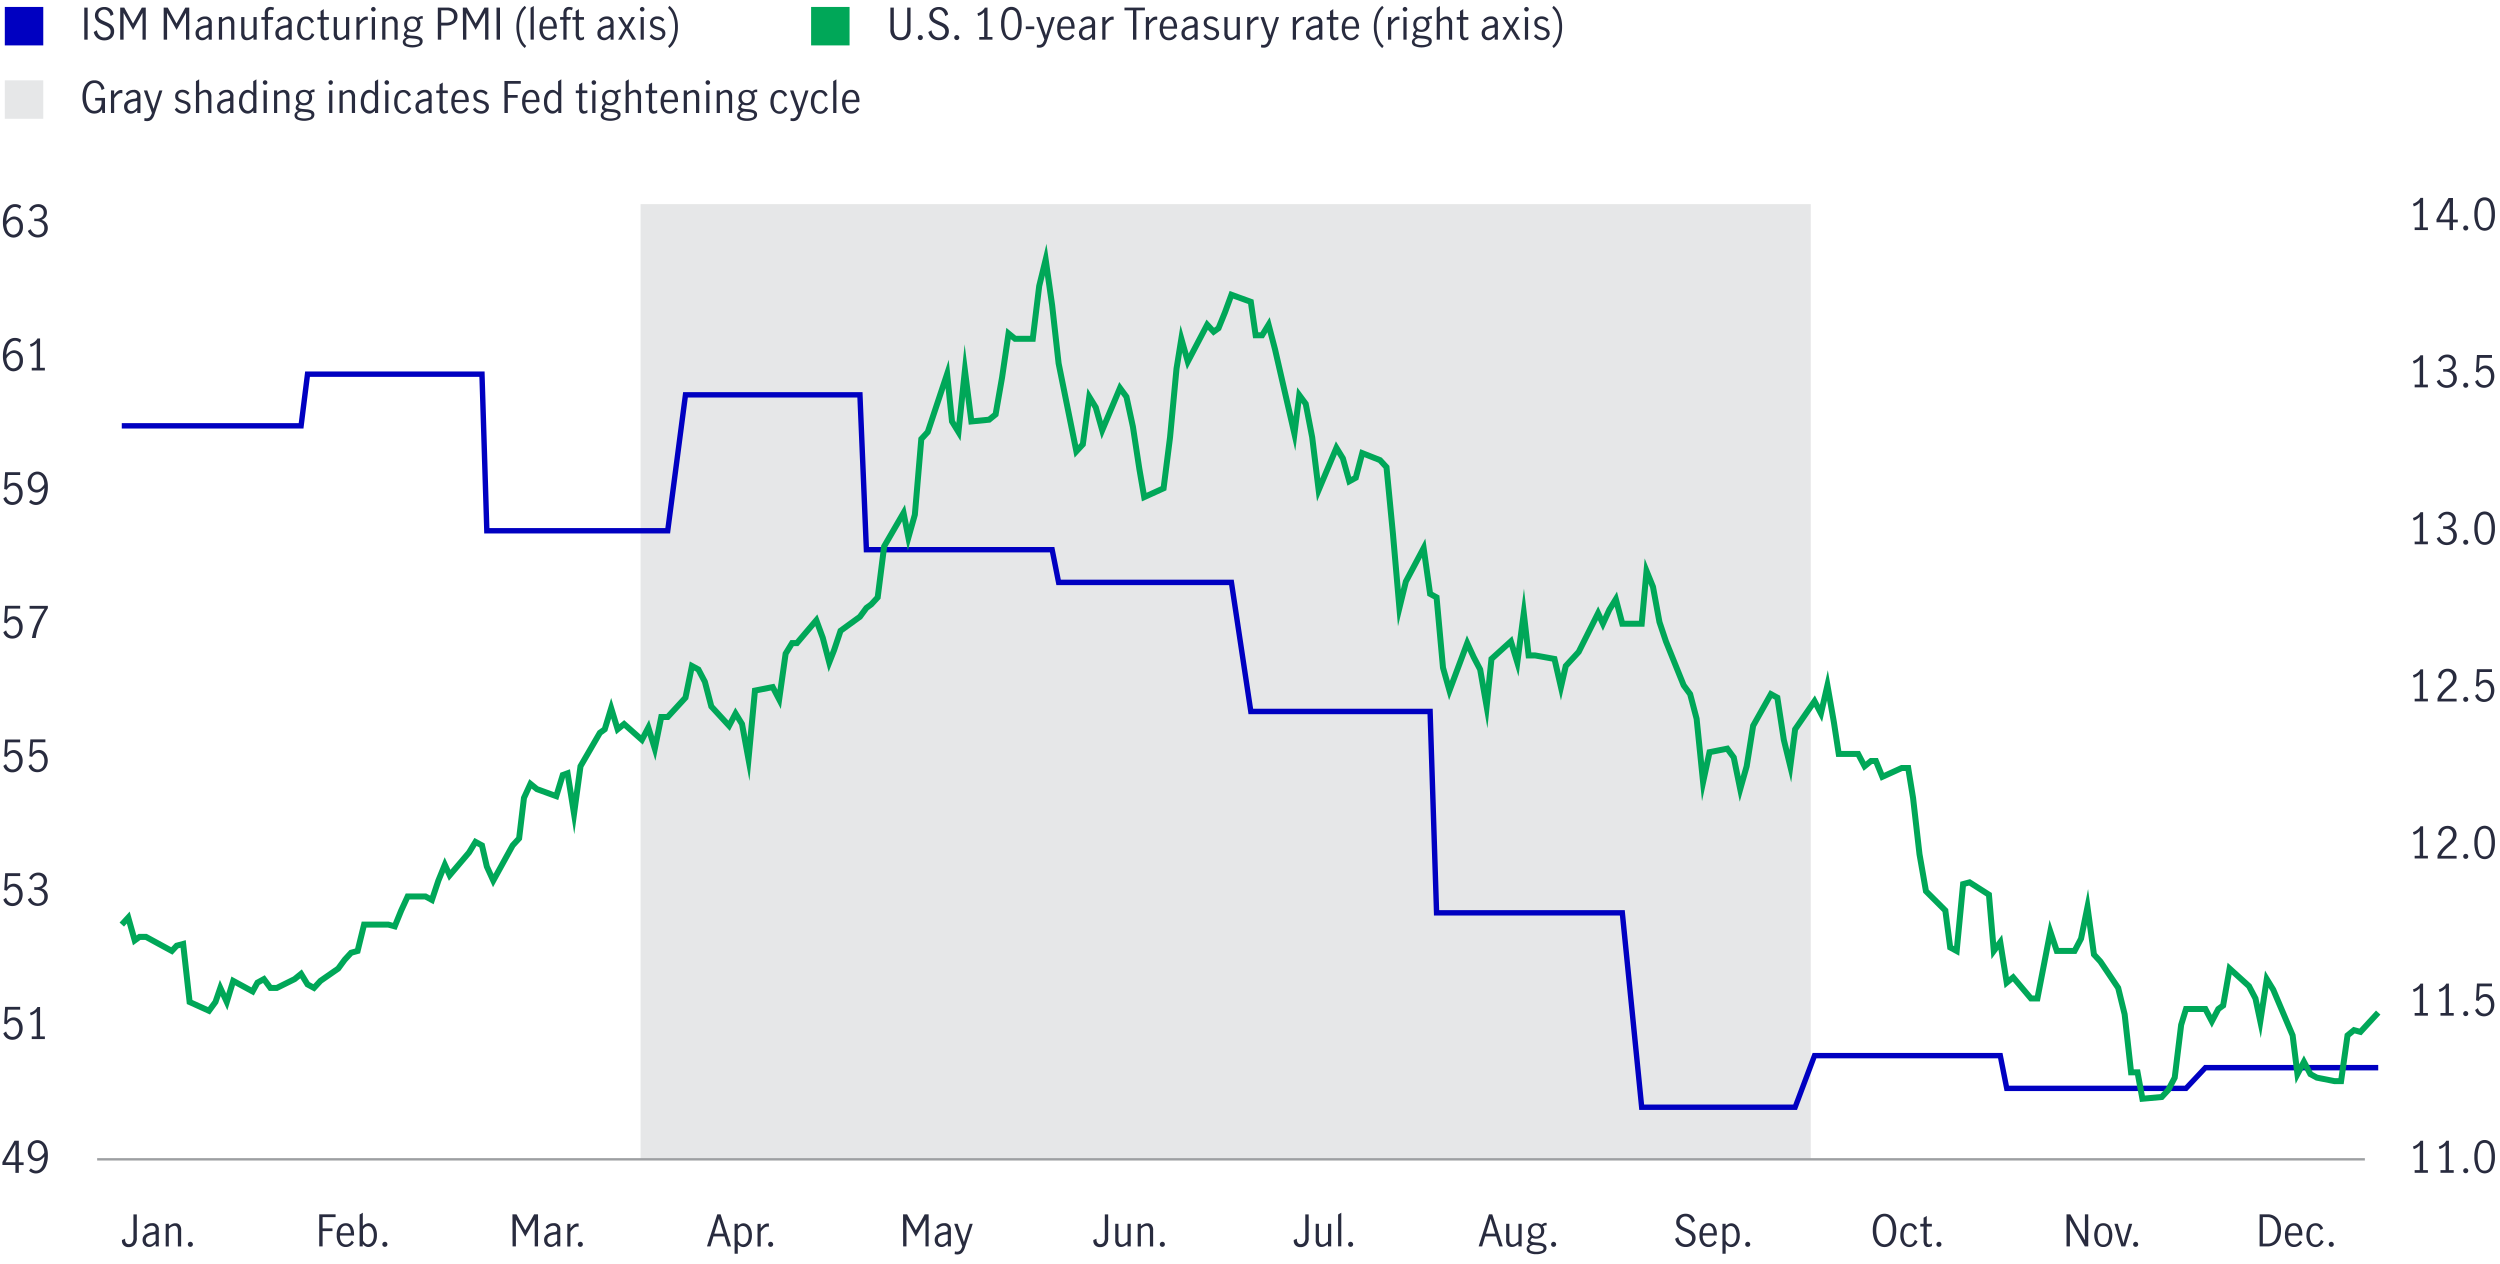 <svg xmlns="http://www.w3.org/2000/svg" viewBox="0 0 1040 525.65"><defs><style>.cls-1{fill:#e6e7e8;}.cls-2{fill:#282b3e;}.cls-3,.cls-6,.cls-7,.cls-8{fill:none;}.cls-3{stroke:#9d9fa2;stroke-linejoin:round;}.cls-4{fill:#0000c1;}.cls-5{fill:#00a758;}.cls-6{stroke:#0000c1;stroke-width:2.25px;}.cls-6,.cls-8{stroke-miterlimit:10;}.cls-8{stroke:#00a758;stroke-width:2.5px;}</style></defs><g id="Chart_1A" data-name="Chart 1A"><rect class="cls-1" x="266.48" y="84.91" width="486.8" height="397.37"/><path class="cls-2" d="M3.44,98.14a4.62,4.62,0,0,1-1.6-2.08,8.88,8.88,0,0,1-.62-3.54,11.66,11.66,0,0,1,.67-4.18,5.64,5.64,0,0,1,1.8-2.58,4.1,4.1,0,0,1,2.52-.85,4.84,4.84,0,0,1,1.45.21,3.1,3.1,0,0,1,1.16.67l-.58,1.15a2.65,2.65,0,0,0-2-.84,2.71,2.71,0,0,0-1.64.58,4.31,4.31,0,0,0-1.33,1.9A10.18,10.18,0,0,0,2.65,92,6.84,6.84,0,0,1,4.2,90.57a3.17,3.17,0,0,1,1.69-.51A3.61,3.61,0,0,1,9,91.91a4.58,4.58,0,0,1,.54,2.32A4.9,4.9,0,0,1,9,96.84a3.91,3.91,0,0,1-3.37,2A3.78,3.78,0,0,1,3.44,98.14Zm3.36-.88a2.68,2.68,0,0,0,1-1.13,4.35,4.35,0,0,0,.37-1.92,3.92,3.92,0,0,0-.27-1.44,2.67,2.67,0,0,0-.81-1.11,2,2,0,0,0-1.29-.43A2.7,2.7,0,0,0,4,91.87a5.54,5.54,0,0,0-1.33,1.64,5.86,5.86,0,0,0,.52,2.41,3,3,0,0,0,1.09,1.31,2.44,2.44,0,0,0,1.27.39A2.34,2.34,0,0,0,6.8,97.26Z"/><path class="cls-2" d="M13.19,98.05a4.13,4.13,0,0,1-1.6-2l1.19-.73A3.91,3.91,0,0,0,13.92,97a2.91,2.91,0,0,0,3.76-.06A2.57,2.57,0,0,0,18.43,95a2.67,2.67,0,0,0-.9-2.27A4.06,4.06,0,0,0,15,92a7.2,7.2,0,0,0-.75,0V90.92a5.66,5.66,0,0,0,1,.07,3.18,3.18,0,0,0,2.18-.68,2.37,2.37,0,0,0,.75-1.84,2.32,2.32,0,0,0-.66-1.74,2.43,2.43,0,0,0-1.79-.65,2.39,2.39,0,0,0-1.57.55A2.67,2.67,0,0,0,13.23,88l-1.12-.64a3.71,3.71,0,0,1,1.46-1.77,4.28,4.28,0,0,1,2.36-.66,3.74,3.74,0,0,1,1.84.44,3.18,3.18,0,0,1,1.28,1.21,3.29,3.29,0,0,1,.46,1.73A3.26,3.26,0,0,1,19,90.22a3.86,3.86,0,0,1-1.74,1.26,3.59,3.59,0,0,1,1.95,1.25,3.34,3.34,0,0,1,.67,2.08,4,4,0,0,1-.54,2.1,3.61,3.61,0,0,1-1.48,1.39,4.64,4.64,0,0,1-2.13.49A4.48,4.48,0,0,1,13.19,98.05Z"/><path class="cls-2" d="M2.81,209.36a3.73,3.73,0,0,1-1.41-2l1.16-.78a3.12,3.12,0,0,0,1,1.66,2.45,2.45,0,0,0,1.66.61,2.44,2.44,0,0,0,1.55-.5,3,3,0,0,0,.93-1.32A4.91,4.91,0,0,0,8,205.35a4.4,4.4,0,0,0-.34-1.81,2.79,2.79,0,0,0-.92-1.18A2.26,2.26,0,0,0,5.4,202a2.4,2.4,0,0,0-1.46.49,3.57,3.57,0,0,0-1.06,1.22l-1.13-.27.37-7H8.39v1.17H3.28l-.36,4.64a3.45,3.45,0,0,1,2.75-1.44,3.35,3.35,0,0,1,2,.62A3.8,3.8,0,0,1,9,203.06a5.46,5.46,0,0,1,.43,2.17,5.54,5.54,0,0,1-.52,2.4,4.21,4.21,0,0,1-1.49,1.76,4,4,0,0,1-2.27.66A4,4,0,0,1,2.81,209.36Z"/><path class="cls-2" d="M12.08,208.88l.77-1a3.07,3.07,0,0,0,2.09,1,2.61,2.61,0,0,0,1.61-.58,4.49,4.49,0,0,0,1.31-1.91,10,10,0,0,0,.61-3.39,6,6,0,0,1-1.53,1.39,3.21,3.21,0,0,1-1.69.52,3.62,3.62,0,0,1-1.66-.44,3.72,3.72,0,0,1-1.44-1.36,4.35,4.35,0,0,1-.59-2.38,4.87,4.87,0,0,1,.63-2.59,3.94,3.94,0,0,1,1.54-1.5,4,4,0,0,1,1.8-.46,3.82,3.82,0,0,1,2.16.66,4.73,4.73,0,0,1,1.61,2.07,9,9,0,0,1,.61,3.53,11.54,11.54,0,0,1-.67,4.19,5.62,5.62,0,0,1-1.8,2.59,4.06,4.06,0,0,1-2.52.85A4.14,4.14,0,0,1,12.08,208.88Zm5-5.81a5.44,5.44,0,0,0,1.34-1.64,6,6,0,0,0-.51-2.41,3.09,3.09,0,0,0-1.1-1.3,2.38,2.38,0,0,0-3.49,1.09,4.35,4.35,0,0,0-.37,1.92,3.64,3.64,0,0,0,.6,2.09,2,2,0,0,0,1.72.9A2.83,2.83,0,0,0,17.11,203.07Z"/><path class="cls-2" d="M3.44,153.76a4.57,4.57,0,0,1-1.6-2.08,8.86,8.86,0,0,1-.62-3.53A11.72,11.72,0,0,1,1.89,144a5.6,5.6,0,0,1,1.8-2.57,4.11,4.11,0,0,1,2.52-.86,4.54,4.54,0,0,1,1.45.22,3,3,0,0,1,1.16.66l-.58,1.16a2.62,2.62,0,0,0-2-.85,2.78,2.78,0,0,0-1.64.58,4.36,4.36,0,0,0-1.33,1.9,10.24,10.24,0,0,0-.63,3.39,6.67,6.67,0,0,1,1.55-1.4,3.17,3.17,0,0,1,1.69-.51A3.61,3.61,0,0,1,9,147.53a4.62,4.62,0,0,1,.54,2.33A5,5,0,0,1,9,152.47,3.94,3.94,0,0,1,7.4,154a4,4,0,0,1-1.82.47A3.71,3.71,0,0,1,3.44,153.76Zm3.36-.88a2.68,2.68,0,0,0,1-1.13,4.31,4.31,0,0,0,.37-1.91,3.84,3.84,0,0,0-.27-1.44,2.64,2.64,0,0,0-.81-1.12,2,2,0,0,0-1.29-.43A2.71,2.71,0,0,0,4,147.5a5.42,5.42,0,0,0-1.33,1.64,5.9,5.9,0,0,0,.52,2.41,3.07,3.07,0,0,0,1.09,1.3,2.44,2.44,0,0,0,1.27.39A2.34,2.34,0,0,0,6.8,152.88Z"/><path class="cls-2" d="M15.26,153V142.73a5.41,5.41,0,0,1-2.48,1.56l-.32-1.08a6.11,6.11,0,0,0,1.83-.94,4.46,4.46,0,0,0,1.28-1.47h1.1V153h2v1.12H13.21V153Z"/><path class="cls-2" d="M2.81,265a3.73,3.73,0,0,1-1.41-2l1.16-.78a3.12,3.12,0,0,0,1,1.66,2.45,2.45,0,0,0,1.66.61,2.44,2.44,0,0,0,1.55-.5,3,3,0,0,0,.93-1.32A4.89,4.89,0,0,0,8,261a4.41,4.41,0,0,0-.34-1.82A2.79,2.79,0,0,0,6.71,258a2.26,2.26,0,0,0-1.31-.41,2.47,2.47,0,0,0-1.46.49,3.57,3.57,0,0,0-1.06,1.22L1.75,259l.37-7H8.39v1.17H3.28l-.36,4.64a3.45,3.45,0,0,1,2.75-1.44,3.35,3.35,0,0,1,2,.62A3.86,3.86,0,0,1,9,258.68a5.46,5.46,0,0,1,.43,2.17,5.51,5.51,0,0,1-.52,2.4A4.3,4.3,0,0,1,7.4,265a4,4,0,0,1-2.27.65A4,4,0,0,1,2.81,265Z"/><path class="cls-2" d="M15.06,259.51a40.43,40.43,0,0,1,3.48-6.29H12.31v-1.17h7.6V253a45.57,45.57,0,0,0-3.41,6.57,19.73,19.73,0,0,0-1.63,5.84H13.28A23,23,0,0,1,15.06,259.51Z"/><path class="cls-2" d="M2.81,320.61a3.8,3.8,0,0,1-1.41-2l1.16-.77a3.1,3.1,0,0,0,1,1.65,2.46,2.46,0,0,0,1.66.62,2.39,2.39,0,0,0,1.55-.51,2.91,2.91,0,0,0,.93-1.31A5,5,0,0,0,8,316.6a4.45,4.45,0,0,0-.34-1.82,2.85,2.85,0,0,0-.92-1.18,2.25,2.25,0,0,0-1.31-.4,2.45,2.45,0,0,0-1.46.48,3.69,3.69,0,0,0-1.06,1.23l-1.13-.27.37-7H8.39v1.17H3.28l-.36,4.65a3.45,3.45,0,0,1,2.75-1.44,3.29,3.29,0,0,1,2,.62A3.8,3.8,0,0,1,9,314.31a5.41,5.41,0,0,1,.43,2.16,5.55,5.55,0,0,1-.52,2.41,4.27,4.27,0,0,1-1.49,1.76,4,4,0,0,1-2.27.66A4,4,0,0,1,2.81,320.61Z"/><path class="cls-2" d="M13.28,320.61a3.78,3.78,0,0,1-1.4-2l1.15-.77a3.16,3.16,0,0,0,1,1.65,2.49,2.49,0,0,0,1.67.62,2.39,2.39,0,0,0,1.55-.51,2.9,2.9,0,0,0,.92-1.31,5,5,0,0,0,.3-1.73,4.45,4.45,0,0,0-.34-1.82,2.79,2.79,0,0,0-.93-1.18,2.22,2.22,0,0,0-1.3-.4,2.43,2.43,0,0,0-1.46.48,3.58,3.58,0,0,0-1.06,1.23l-1.14-.27.38-7h6.26v1.17H13.75l-.36,4.65a3.47,3.47,0,0,1,2.76-1.44,3.29,3.29,0,0,1,2,.62,3.88,3.88,0,0,1,1.28,1.64,5.41,5.41,0,0,1,.43,2.16,5.55,5.55,0,0,1-.52,2.41,4.29,4.29,0,0,1-1.5,1.76,3.91,3.91,0,0,1-2.26.66A4,4,0,0,1,13.28,320.61Z"/><path class="cls-2" d="M2.81,431.85a3.73,3.73,0,0,1-1.41-2l1.16-.77a3.13,3.13,0,0,0,1,1.65,2.45,2.45,0,0,0,1.66.61,2.38,2.38,0,0,0,1.55-.5,3,3,0,0,0,.93-1.31A5,5,0,0,0,8,427.85,4.45,4.45,0,0,0,7.63,426a2.79,2.79,0,0,0-.92-1.18,2.25,2.25,0,0,0-1.31-.4,2.45,2.45,0,0,0-1.46.48,3.6,3.6,0,0,0-1.06,1.23l-1.13-.27.37-7H8.39v1.17H3.28l-.36,4.64a3.45,3.45,0,0,1,2.75-1.44,3.29,3.29,0,0,1,2,.63A3.83,3.83,0,0,1,9,425.55a5.46,5.46,0,0,1,.43,2.17,5.55,5.55,0,0,1-.52,2.41,4.34,4.34,0,0,1-1.49,1.76,4,4,0,0,1-2.27.66A4,4,0,0,1,2.81,431.85Z"/><path class="cls-2" d="M15.26,431.14V420.85a5.41,5.41,0,0,1-2.48,1.56l-.32-1.08a6.11,6.11,0,0,0,1.83-.94,4.57,4.57,0,0,0,1.28-1.47h1.1v12.22h2v1.12H13.21v-1.12Z"/><path class="cls-2" d="M2.81,376.23a3.73,3.73,0,0,1-1.41-2l1.16-.78a3.12,3.12,0,0,0,1,1.66,2.45,2.45,0,0,0,1.66.61,2.44,2.44,0,0,0,1.55-.5A3,3,0,0,0,7.68,374,4.91,4.91,0,0,0,8,372.22a4.4,4.4,0,0,0-.34-1.81,2.79,2.79,0,0,0-.92-1.18,2.26,2.26,0,0,0-1.31-.41,2.4,2.4,0,0,0-1.46.49,3.57,3.57,0,0,0-1.06,1.22l-1.13-.27.37-7H8.39v1.17H3.28l-.36,4.64a3.45,3.45,0,0,1,2.75-1.44,3.35,3.35,0,0,1,2,.62A3.86,3.86,0,0,1,9,369.93a5.46,5.46,0,0,1,.43,2.17,5.54,5.54,0,0,1-.52,2.4,4.3,4.3,0,0,1-1.49,1.77,4,4,0,0,1-2.27.65A4,4,0,0,1,2.81,376.23Z"/><path class="cls-2" d="M13.19,376.17a4.17,4.17,0,0,1-1.6-2l1.19-.74a3.8,3.8,0,0,0,1.14,1.71,2.89,2.89,0,0,0,3.76-.05,2.57,2.57,0,0,0,.75-1.94,2.66,2.66,0,0,0-.9-2.27,4.06,4.06,0,0,0-2.52-.69,6.73,6.73,0,0,0-.75,0V369a5.66,5.66,0,0,0,1,.07,3.18,3.18,0,0,0,2.18-.68,2.64,2.64,0,0,0,.09-3.59,2.47,2.47,0,0,0-1.79-.64,2.39,2.39,0,0,0-1.57.55,2.67,2.67,0,0,0-.91,1.37l-1.12-.65a3.68,3.68,0,0,1,1.46-1.76,4.29,4.29,0,0,1,2.36-.67,3.74,3.74,0,0,1,1.84.45,3.11,3.11,0,0,1,1.28,1.21,3.57,3.57,0,0,1-.08,3.64,3.86,3.86,0,0,1-1.74,1.26,3.54,3.54,0,0,1,1.95,1.25,3.32,3.32,0,0,1,.67,2.08,4,4,0,0,1-.54,2.1,3.67,3.67,0,0,1-1.48,1.39,4.64,4.64,0,0,1-2.13.48A4.47,4.47,0,0,1,13.19,376.17Z"/><path class="cls-2" d="M1006.6,94.59V84.29a5.5,5.5,0,0,1-2.48,1.57l-.33-1.08a6.07,6.07,0,0,0,1.84-1,4.37,4.37,0,0,0,1.28-1.47h1.1V94.59h2V95.7h-5.51V94.59Z"/><path class="cls-2" d="M1019,92.46h-5.42v-1.2l5-8.9h1.86v9h2v1.13h-2V95.7H1019Zm0-1.13V83.88h0l-4.09,7.45Z"/><path class="cls-2" d="M1025,95.59a1,1,0,0,1-.3-.73,1,1,0,0,1,.3-.76,1,1,0,0,1,.73-.31,1,1,0,0,1,.75.31,1,1,0,0,1,.31.76,1,1,0,0,1-.31.73,1.05,1.05,0,0,1-.75.29A1,1,0,0,1,1025,95.59Z"/><path class="cls-2" d="M1030.33,94a10.76,10.76,0,0,1-1-4.91,11.15,11.15,0,0,1,1-5,3.68,3.68,0,0,1,6.56,0,11.3,11.3,0,0,1,1,5,10.63,10.63,0,0,1-1,4.91,3.66,3.66,0,0,1-6.5,0Zm5.56-.9a12.58,12.58,0,0,0,.59-4,12.9,12.9,0,0,0-.58-4,2.28,2.28,0,0,0-2.32-1.76,2.26,2.26,0,0,0-2.29,1.76,12.89,12.89,0,0,0-.59,4,12.3,12.3,0,0,0,.6,4,2.26,2.26,0,0,0,2.28,1.73A2.29,2.29,0,0,0,1035.89,93.07Z"/><path class="cls-2" d="M1006.6,160v-10.3a5.34,5.34,0,0,1-2.48,1.57l-.33-1.08a6.07,6.07,0,0,0,1.84-.95,4.43,4.43,0,0,0,1.28-1.46h1.1V160h2v1.12h-5.51V160Z"/><path class="cls-2" d="M1015.28,160.6a4,4,0,0,1-1.6-2l1.18-.73a3.85,3.85,0,0,0,1.15,1.71,2.68,2.68,0,0,0,1.79.66,2.73,2.73,0,0,0,2-.72,2.56,2.56,0,0,0,.74-1.94,2.67,2.67,0,0,0-.9-2.27,4,4,0,0,0-2.52-.68,7.2,7.2,0,0,0-.75,0v-1.15a5.74,5.74,0,0,0,1,.07,3.18,3.18,0,0,0,2.18-.68,2.37,2.37,0,0,0,.75-1.84,2.32,2.32,0,0,0-.66-1.74,2.66,2.66,0,0,0-3.36-.1,2.67,2.67,0,0,0-.91,1.37l-1.11-.64a3.63,3.63,0,0,1,1.45-1.77,4.28,4.28,0,0,1,2.36-.66,3.78,3.78,0,0,1,1.85.44,3.31,3.31,0,0,1,1.28,1.21,3.38,3.38,0,0,1,.45,1.73,3.26,3.26,0,0,1-.54,1.91,3.86,3.86,0,0,1-1.74,1.26,3.54,3.54,0,0,1,2,1.25,3.35,3.35,0,0,1,.68,2.08,4,4,0,0,1-.54,2.1,3.63,3.63,0,0,1-1.49,1.39,4.64,4.64,0,0,1-2.13.49A4.42,4.42,0,0,1,1015.28,160.6Z"/><path class="cls-2" d="M1025,161a1,1,0,0,1-.3-.73,1.06,1.06,0,0,1,.3-.76,1,1,0,0,1,.73-.3,1,1,0,0,1,1.06,1.06,1,1,0,0,1-.31.73,1,1,0,0,1-.75.3A1,1,0,0,1,1025,161Z"/><path class="cls-2" d="M1031.06,160.66a3.67,3.67,0,0,1-1.4-1.95l1.15-.78a3.19,3.19,0,0,0,1,1.66,2.46,2.46,0,0,0,1.67.61,2.41,2.41,0,0,0,1.54-.5,3,3,0,0,0,.93-1.32,4.9,4.9,0,0,0,.3-1.72,4.58,4.58,0,0,0-.34-1.82,2.73,2.73,0,0,0-.93-1.18,2.26,2.26,0,0,0-1.31-.41,2.44,2.44,0,0,0-1.45.49,3.59,3.59,0,0,0-1.07,1.22l-1.13-.27.38-7h6.26v1.17h-5.11l-.36,4.64a3.47,3.47,0,0,1,2.75-1.44,3.38,3.38,0,0,1,2,.62,3.94,3.94,0,0,1,1.28,1.64,5.75,5.75,0,0,1-.09,4.57,4.32,4.32,0,0,1-1.5,1.77,4.27,4.27,0,0,1-4.59,0Z"/><path class="cls-2" d="M1006.6,290.68v-10.3a5.5,5.5,0,0,1-2.48,1.57l-.33-1.08a6.07,6.07,0,0,0,1.84-.95,4.37,4.37,0,0,0,1.28-1.47h1.1v12.23h2v1.11h-5.51v-1.11Z"/><path class="cls-2" d="M1015.5,288.12a27.12,27.12,0,0,1,2.28-2.27q.91-.81,1.44-1.35a5,5,0,0,0,.86-1.19,2.94,2.94,0,0,0,.35-1.4,2.71,2.71,0,0,0-.64-1.82,2.09,2.09,0,0,0-1.67-.74,2.25,2.25,0,0,0-1.39.45,2.68,2.68,0,0,0-.92,1.15,3.25,3.25,0,0,0-.28,1.52l-1.21-.63a3.34,3.34,0,0,1,.49-1.84,3.58,3.58,0,0,1,1.39-1.31,4,4,0,0,1,2-.49,3.86,3.86,0,0,1,2,.48,3.2,3.2,0,0,1,1.28,1.3,3.84,3.84,0,0,1,.44,1.86,4.1,4.1,0,0,1-.41,1.83,6,6,0,0,1-1,1.45,21.69,21.69,0,0,1-1.67,1.54,25.81,25.81,0,0,0-2.07,2,7.1,7.1,0,0,0-1.28,2h6.46v1.15H1014v-1.22A8.84,8.84,0,0,1,1015.5,288.12Z"/><path class="cls-2" d="M1025,291.68a1,1,0,0,1-.3-.73,1.06,1.06,0,0,1,.3-.76,1,1,0,0,1,.73-.31,1.06,1.06,0,0,1,1.06,1.07,1,1,0,0,1-.31.73,1.05,1.05,0,0,1-.75.29A1,1,0,0,1,1025,291.68Z"/><path class="cls-2" d="M1031.06,291.39a3.69,3.69,0,0,1-1.4-2l1.15-.77a3.19,3.19,0,0,0,1,1.66,2.51,2.51,0,0,0,1.67.61,2.36,2.36,0,0,0,1.54-.51,2.91,2.91,0,0,0,.93-1.31,5,5,0,0,0,.3-1.73,4.65,4.65,0,0,0-.34-1.82,2.76,2.76,0,0,0-.93-1.17,2.26,2.26,0,0,0-1.31-.41,2.37,2.37,0,0,0-1.45.49,3.59,3.59,0,0,0-1.07,1.22l-1.13-.27.38-7h6.26v1.17h-5.11l-.36,4.65a3.47,3.47,0,0,1,2.75-1.44,3.38,3.38,0,0,1,2,.62,3.88,3.88,0,0,1,1.28,1.64,5.75,5.75,0,0,1-.09,4.57,4.23,4.23,0,0,1-1.5,1.76,4.24,4.24,0,0,1-4.59,0Z"/><path class="cls-2" d="M1006.6,356v-10.3a5.34,5.34,0,0,1-2.48,1.57l-.33-1.08a6.07,6.07,0,0,0,1.84-1,4.43,4.43,0,0,0,1.28-1.46h1.1V356h2v1.12h-5.51V356Z"/><path class="cls-2" d="M1015.5,353.48a25.72,25.72,0,0,1,2.28-2.26q.91-.81,1.44-1.35a5.22,5.22,0,0,0,.86-1.19,3,3,0,0,0,.35-1.41,2.69,2.69,0,0,0-.64-1.81,2.06,2.06,0,0,0-1.67-.74,2.24,2.24,0,0,0-1.39.44,2.74,2.74,0,0,0-.92,1.15,3.27,3.27,0,0,0-.28,1.52l-1.21-.63a3.31,3.31,0,0,1,.49-1.83,3.61,3.61,0,0,1,1.39-1.32,4.15,4.15,0,0,1,2-.48,4,4,0,0,1,2,.47,3.23,3.23,0,0,1,1.28,1.31,3.8,3.8,0,0,1,.44,1.85,4.1,4.1,0,0,1-.41,1.83,6.3,6.3,0,0,1-1,1.46c-.41.42-1,.94-1.67,1.54a22.69,22.69,0,0,0-2.07,2,7,7,0,0,0-1.28,2h6.46v1.16H1014v-1.23A9,9,0,0,1,1015.5,353.48Z"/><path class="cls-2" d="M1025,357a1,1,0,0,1-.3-.73,1.06,1.06,0,0,1,.3-.76,1,1,0,0,1,.73-.3,1,1,0,0,1,1.06,1.06,1,1,0,0,1-.31.73,1,1,0,0,1-.75.3A1,1,0,0,1,1025,357Z"/><path class="cls-2" d="M1030.33,355.43a10.8,10.8,0,0,1-1-4.92,11.18,11.18,0,0,1,1-5,3.69,3.69,0,0,1,6.56,0,11.33,11.33,0,0,1,1,5,10.67,10.67,0,0,1-1,4.92,3.66,3.66,0,0,1-6.5,0Zm5.56-.91a12.54,12.54,0,0,0,.59-4,12.9,12.9,0,0,0-.58-4.05,2.29,2.29,0,0,0-2.32-1.76,2.27,2.27,0,0,0-2.29,1.76,12.89,12.89,0,0,0-.59,4.05,12.26,12.26,0,0,0,.6,4,2.26,2.26,0,0,0,2.28,1.74A2.29,2.29,0,0,0,1035.89,354.52Z"/><path class="cls-2" d="M1006.6,421.4V411.11a5.41,5.41,0,0,1-2.48,1.56l-.33-1.08a6,6,0,0,0,1.84-.94,4.57,4.57,0,0,0,1.28-1.47h1.1V421.4h2v1.12h-5.51V421.4Z"/><path class="cls-2" d="M1017.35,421.4V411.11a5.5,5.5,0,0,1-2.49,1.56l-.32-1.08a6.11,6.11,0,0,0,1.83-.94,4.45,4.45,0,0,0,1.28-1.47h1.1V421.4h2v1.12h-5.51V421.4Z"/><path class="cls-2" d="M1025,422.4a1,1,0,0,1-.3-.73,1,1,0,0,1,.3-.75,1,1,0,0,1,.73-.31,1.06,1.06,0,0,1,1.06,1.06,1,1,0,0,1-.31.73,1,1,0,0,1-.75.3A1,1,0,0,1,1025,422.4Z"/><path class="cls-2" d="M1031.06,422.11a3.67,3.67,0,0,1-1.4-1.95l1.15-.77a3.2,3.2,0,0,0,1,1.65,2.46,2.46,0,0,0,1.67.61,2.36,2.36,0,0,0,1.54-.5,3,3,0,0,0,.93-1.31,5,5,0,0,0,.3-1.73,4.62,4.62,0,0,0-.34-1.82,2.73,2.73,0,0,0-.93-1.18,2.25,2.25,0,0,0-1.31-.4,2.43,2.43,0,0,0-1.45.48,3.63,3.63,0,0,0-1.07,1.23l-1.13-.27.38-7h6.26v1.17h-5.11l-.36,4.65a3.45,3.45,0,0,1,2.75-1.45,3.32,3.32,0,0,1,2,.63,3.91,3.91,0,0,1,1.28,1.63,5.64,5.64,0,0,1,.43,2.17,5.7,5.7,0,0,1-.52,2.41,4.36,4.36,0,0,1-1.5,1.76,4.21,4.21,0,0,1-4.59,0Z"/><path class="cls-2" d="M1006.6,225.31V215a5.41,5.41,0,0,1-2.48,1.56l-.33-1.08a6,6,0,0,0,1.84-.94,4.46,4.46,0,0,0,1.28-1.47h1.1v12.22h2v1.12h-5.51v-1.12Z"/><path class="cls-2" d="M1015.28,226a4,4,0,0,1-1.6-2l1.18-.74a3.74,3.74,0,0,0,1.15,1.71,2.68,2.68,0,0,0,1.79.66,2.72,2.72,0,0,0,2-.71,2.57,2.57,0,0,0,.74-1.95,2.69,2.69,0,0,0-.9-2.27,4.11,4.11,0,0,0-2.52-.68,7.2,7.2,0,0,0-.75,0v-1.15a5.68,5.68,0,0,0,1,.08,3.13,3.13,0,0,0,2.18-.69,2.35,2.35,0,0,0,.75-1.83,2.33,2.33,0,0,0-.66-1.75,2.47,2.47,0,0,0-1.78-.65,2.41,2.41,0,0,0-1.58.55,2.73,2.73,0,0,0-.91,1.38l-1.11-.65a3.61,3.61,0,0,1,1.45-1.76,4.2,4.2,0,0,1,2.36-.67,3.89,3.89,0,0,1,1.85.44,3.27,3.27,0,0,1,1.28,1.22,3.35,3.35,0,0,1,.45,1.72,3.24,3.24,0,0,1-.54,1.91,3.72,3.72,0,0,1-1.74,1.26,3.59,3.59,0,0,1,2,1.25,3.37,3.37,0,0,1,.68,2.08,4,4,0,0,1-.54,2.11,3.61,3.61,0,0,1-1.49,1.38,4.52,4.52,0,0,1-2.13.49A4.42,4.42,0,0,1,1015.28,226Z"/><path class="cls-2" d="M1025,226.31a1,1,0,0,1-.3-.73,1,1,0,0,1,.3-.75,1,1,0,0,1,.73-.31,1.06,1.06,0,0,1,1.06,1.06,1,1,0,0,1-.31.73,1,1,0,0,1-.75.3A1,1,0,0,1,1025,226.31Z"/><path class="cls-2" d="M1030.33,224.7a10.79,10.79,0,0,1-1-4.91,11.15,11.15,0,0,1,1-5,3.68,3.68,0,0,1,6.56,0,11.3,11.3,0,0,1,1,5,10.66,10.66,0,0,1-1,4.91,3.66,3.66,0,0,1-6.5,0Zm5.56-.91a12.52,12.52,0,0,0,.59-4,12.81,12.81,0,0,0-.58-4,2.29,2.29,0,0,0-2.32-1.77,2.26,2.26,0,0,0-2.29,1.77,12.8,12.8,0,0,0-.59,4,12.24,12.24,0,0,0,.6,4,2.26,2.26,0,0,0,2.28,1.74A2.29,2.29,0,0,0,1035.89,223.79Z"/><path class="cls-2" d="M6.41,484.64H1v-1.2l5-8.9H7.83v9h2v1.13h-2v3.24H6.41Zm0-1.13v-7.45h0L2.3,483.51Z"/><path class="cls-2" d="M12.08,487l.77-1a3.11,3.11,0,0,0,2.09,1,2.61,2.61,0,0,0,1.61-.58,4.49,4.49,0,0,0,1.31-1.91,10,10,0,0,0,.61-3.39,6.19,6.19,0,0,1-1.53,1.39,3.22,3.22,0,0,1-1.69.51,3.6,3.6,0,0,1-1.66-.43,3.75,3.75,0,0,1-1.44-1.37,4.3,4.3,0,0,1-.59-2.37,4.85,4.85,0,0,1,.63-2.59,3.87,3.87,0,0,1,1.54-1.5,4,4,0,0,1,1.8-.47,3.83,3.83,0,0,1,2.16.67A4.62,4.62,0,0,1,19.3,477a9,9,0,0,1,.61,3.53,11.54,11.54,0,0,1-.67,4.19,5.58,5.58,0,0,1-1.8,2.58,4.07,4.07,0,0,1-2.52.86A4.14,4.14,0,0,1,12.08,487Zm5-5.81a5.57,5.57,0,0,0,1.34-1.64,6,6,0,0,0-.51-2.41,3,3,0,0,0-1.1-1.3,2.38,2.38,0,0,0-3.49,1.09,4.35,4.35,0,0,0-.37,1.92,3.64,3.64,0,0,0,.6,2.09,1.93,1.93,0,0,0,1.72.89A2.82,2.82,0,0,0,17.11,481.19Z"/><path class="cls-2" d="M1006.6,486.77v-10.3a5.5,5.5,0,0,1-2.48,1.57l-.33-1.08a6.3,6.3,0,0,0,1.84-.95,4.37,4.37,0,0,0,1.28-1.47h1.1v12.23h2v1.11h-5.51v-1.11Z"/><path class="cls-2" d="M1017.35,486.77v-10.3a5.6,5.6,0,0,1-2.49,1.57l-.32-1.08a6.37,6.37,0,0,0,1.83-.95,4.26,4.26,0,0,0,1.28-1.47h1.1v12.23h2v1.11h-5.51v-1.11Z"/><path class="cls-2" d="M1025,487.76a1,1,0,0,1-.3-.72,1,1,0,0,1,.3-.76,1,1,0,0,1,.73-.31,1,1,0,0,1,.75.31,1,1,0,0,1,.31.76.94.94,0,0,1-.31.72,1,1,0,0,1-.75.3A1,1,0,0,1,1025,487.76Z"/><path class="cls-2" d="M1030.33,486.15a10.76,10.76,0,0,1-1-4.91,11.15,11.15,0,0,1,1-5,3.68,3.68,0,0,1,6.56,0,11.3,11.3,0,0,1,1,5,10.63,10.63,0,0,1-1,4.91,3.66,3.66,0,0,1-6.5,0Zm5.56-.9a12.58,12.58,0,0,0,.59-4,12.9,12.9,0,0,0-.58-4.05,2.28,2.28,0,0,0-2.32-1.76,2.26,2.26,0,0,0-2.29,1.76,12.89,12.89,0,0,0-.59,4.05,12.3,12.3,0,0,0,.6,4,2.26,2.26,0,0,0,2.28,1.73A2.29,2.29,0,0,0,1035.89,485.25Z"/><line class="cls-3" x1="40.41" y1="482.27" x2="983.79" y2="482.27"/><path class="cls-2" d="M51.39,518a2.64,2.64,0,0,1-.64-2.15l1.3-.56a3.81,3.81,0,0,0,0,.41,2.1,2.1,0,0,0,.4,1.34,1.32,1.32,0,0,0,1.11.52,1.73,1.73,0,0,0,1.42-.63,3,3,0,0,0,.53-1.93v-9.81h1.4v9.68a4,4,0,0,1-.94,3,3.28,3.28,0,0,1-2.44.94A2.79,2.79,0,0,1,51.39,518Z"/><path class="cls-2" d="M60.7,518.42a2.61,2.61,0,0,1-1-1,3,3,0,0,1-.38-1.52,2.66,2.66,0,0,1,1-2.25,6.86,6.86,0,0,1,3.17-1.09,1.9,1.9,0,0,0,1-.31,1.12,1.12,0,0,0,.25-.85,1.39,1.39,0,0,0-.43-1.12,1.73,1.73,0,0,0-1.17-.38,2.5,2.5,0,0,0-1.37.41,3.67,3.67,0,0,0-1.08,1.07l-.73-.92a4,4,0,0,1,3.31-1.62,2.5,2.5,0,0,1,2.79,2.82v6.83H64.77v-1.17a6.8,6.8,0,0,1-1.32,1.06,2.72,2.72,0,0,1-1.39.36A2.83,2.83,0,0,1,60.7,518.42Zm2.91-1.16a5.39,5.39,0,0,0,1.13-1.11v-2.7h0l-1.15.16a4.69,4.69,0,0,0-2.22.75,1.78,1.78,0,0,0-.7,1.52,1.89,1.89,0,0,0,.46,1.32,1.66,1.66,0,0,0,1.27.5A2.16,2.16,0,0,0,63.61,517.26Z"/><path class="cls-2" d="M70.26,509.11v1a6.55,6.55,0,0,1,1.29-.9,3.07,3.07,0,0,1,1.45-.34,2.26,2.26,0,0,1,1.7.67,3.18,3.18,0,0,1,.66,2.26v6.72H74v-6.68a2.55,2.55,0,0,0-.35-1.32,1.19,1.19,0,0,0-1.08-.57,3.73,3.73,0,0,0-2.34,1.28v7.29H68.93v-9.4Z"/><path class="cls-2" d="M78.45,518.39a1,1,0,0,1-.3-.73,1,1,0,0,1,.3-.75.94.94,0,0,1,.72-.31,1,1,0,0,1,.76.31,1,1,0,0,1,.31.75,1,1,0,0,1-.31.73,1,1,0,0,1-.76.3A1,1,0,0,1,78.45,518.39Z"/><path class="cls-2" d="M132.8,505.17h6.81v1.15h-5.4V511h4.1v1.15h-4.1v6.36H132.8Z"/><path class="cls-2" d="M141.08,517.48a5.84,5.84,0,0,1-1-3.71,5.63,5.63,0,0,1,1-3.63,3.44,3.44,0,0,1,2.82-1.28,2.84,2.84,0,0,1,2.55,1.27,6.14,6.14,0,0,1,.83,3.39,2.83,2.83,0,0,1,0,.45h-5.85a4.53,4.53,0,0,0,.7,2.83,2.27,2.27,0,0,0,1.9.91,2.22,2.22,0,0,0,1.32-.45,3.85,3.85,0,0,0,1-1.17l.82.78a4.14,4.14,0,0,1-1.36,1.37,3.76,3.76,0,0,1-2,.52A3.38,3.38,0,0,1,141.08,517.48Zm4.34-6.69a1.75,1.75,0,0,0-1.64-.91,1.88,1.88,0,0,0-1.26.46,2.76,2.76,0,0,0-.77,1.18,4.74,4.74,0,0,0-.27,1.5h4.44A4.14,4.14,0,0,0,145.42,510.79Z"/><path class="cls-2" d="M152,518.43a4.36,4.36,0,0,1-1.1-.93v1H149.6V505.26l1.33-.78v5.6a3.41,3.41,0,0,1,2.39-1.22,3,3,0,0,1,1.66.51,3.67,3.67,0,0,1,1.3,1.64,6.75,6.75,0,0,1,.52,2.85,6.49,6.49,0,0,1-.55,2.85,3.73,3.73,0,0,1-1.35,1.57,3.16,3.16,0,0,1-1.63.48A2.58,2.58,0,0,1,152,518.43Zm2.22-1.17a2.73,2.73,0,0,0,.92-1.23,5.28,5.28,0,0,0,.36-2.08,5.66,5.66,0,0,0-.62-2.72,2,2,0,0,0-3-.77,3.17,3.17,0,0,0-.87,1v4.59a3.49,3.49,0,0,0,.89,1.11,1.77,1.77,0,0,0,1.18.49A2,2,0,0,0,154.18,517.26Z"/><path class="cls-2" d="M159.36,518.39a1,1,0,0,1-.3-.73,1,1,0,0,1,.3-.75,1,1,0,0,1,.73-.31,1,1,0,0,1,1.06,1.06,1,1,0,0,1-.3.73,1.06,1.06,0,0,1-.76.3A1,1,0,0,1,159.36,518.39Z"/><path class="cls-2" d="M213.18,505.17h1.69l3.64,6.64h0l3.67-6.64h1.64v13.34h-1.38V507.37h0l-3.92,7.09-3.91-7.09h0v11.14h-1.38Z"/><path class="cls-2" d="M227.73,518.42a2.68,2.68,0,0,1-1-1,3,3,0,0,1-.38-1.52,2.66,2.66,0,0,1,1-2.25,6.86,6.86,0,0,1,3.17-1.09,1.91,1.91,0,0,0,1-.31,1.16,1.16,0,0,0,.25-.85,1.42,1.42,0,0,0-.43-1.12,1.73,1.73,0,0,0-1.17-.38,2.53,2.53,0,0,0-1.38.41,3.64,3.64,0,0,0-1.07,1.07l-.74-.92a4,4,0,0,1,3.31-1.62,2.5,2.5,0,0,1,2.79,2.82v6.83h-1.31v-1.17a7.11,7.11,0,0,1-1.32,1.06,2.75,2.75,0,0,1-1.4.36A2.89,2.89,0,0,1,227.73,518.42Zm2.92-1.16a5.35,5.35,0,0,0,1.12-1.11v-2.7h0l-1.16.16a4.69,4.69,0,0,0-2.22.75,1.8,1.8,0,0,0-.69,1.52,1.85,1.85,0,0,0,.46,1.32,1.64,1.64,0,0,0,1.27.5A2.19,2.19,0,0,0,230.65,517.26Z"/><path class="cls-2" d="M237.3,509.11V511a6.66,6.66,0,0,1,1.38-1.53,2.49,2.49,0,0,1,1.55-.51,1.89,1.89,0,0,1,.47.06v1.33a3,3,0,0,0-.59-.07,2.2,2.2,0,0,0-1.34.49,7.56,7.56,0,0,0-1.47,1.69v6.1H236v-9.4Z"/><path class="cls-2" d="M240.67,518.39a1,1,0,0,1-.29-.73,1.05,1.05,0,0,1,.29-.75,1,1,0,0,1,.73-.31,1,1,0,0,1,1.06,1.06,1,1,0,0,1-.3.73,1.06,1.06,0,0,1-.76.3A1,1,0,0,1,240.67,518.39Z"/><path class="cls-2" d="M302.67,518.51l-1.29-4.16H296.8l-1.26,4.16h-1.45l4.28-13.34h1.39l4.37,13.34Zm-5.52-5.3H301L299.07,507h0Z"/><path class="cls-2" d="M306.92,509.11v1a5.27,5.27,0,0,1,1.12-.9,2.51,2.51,0,0,1,1.26-.32,2.94,2.94,0,0,1,1.64.52,3.81,3.81,0,0,1,1.33,1.65,6.91,6.91,0,0,1,.52,2.85,6.44,6.44,0,0,1-.55,2.84,3.76,3.76,0,0,1-1.35,1.56,3.16,3.16,0,0,1-1.63.48,3,3,0,0,1-2.34-1.24v4h-1.33V509.11Zm3.24,8.23a2.68,2.68,0,0,0,.93-1.2,5.61,5.61,0,0,0,.37-2.19,5.73,5.73,0,0,0-.63-2.75A2,2,0,0,0,309,510a2,2,0,0,0-1.17.39,3.5,3.5,0,0,0-.9,1v4.65a3.46,3.46,0,0,0,.89,1.13,1.77,1.77,0,0,0,1.18.49A2.12,2.12,0,0,0,310.16,517.34Z"/><path class="cls-2" d="M316.46,509.11V511a6.66,6.66,0,0,1,1.38-1.53,2.49,2.49,0,0,1,1.55-.51,1.84,1.84,0,0,1,.47.06v1.33a3,3,0,0,0-.59-.07,2.15,2.15,0,0,0-1.33.49,7.31,7.31,0,0,0-1.48,1.69v6.1h-1.33v-9.4Z"/><path class="cls-2" d="M319.83,518.39a1,1,0,0,1-.29-.73,1.05,1.05,0,0,1,.29-.75,1,1,0,0,1,.73-.31,1,1,0,0,1,.76.31,1,1,0,0,1,.31.75,1,1,0,0,1-.31.73,1,1,0,0,1-.76.3A1,1,0,0,1,319.83,518.39Z"/><path class="cls-2" d="M375.67,505.17h1.69l3.64,6.64h0l3.67-6.64h1.64v13.34H385V507.37h0L381,514.46l-3.91-7.09h0v11.14h-1.38Z"/><path class="cls-2" d="M390.22,518.42a2.68,2.68,0,0,1-1-1,3,3,0,0,1-.38-1.52,2.66,2.66,0,0,1,1-2.25,6.86,6.86,0,0,1,3.17-1.09,1.94,1.94,0,0,0,1-.31,1.16,1.16,0,0,0,.25-.85,1.4,1.4,0,0,0-.44-1.12,1.69,1.69,0,0,0-1.16-.38,2.51,2.51,0,0,0-1.38.41,3.64,3.64,0,0,0-1.07,1.07l-.74-.92a4,4,0,0,1,3.31-1.62,2.5,2.5,0,0,1,2.79,2.82v6.83H394.3v-1.17A6.83,6.83,0,0,1,393,518.4a2.72,2.72,0,0,1-1.39.36A2.86,2.86,0,0,1,390.22,518.42Zm2.92-1.16a5.35,5.35,0,0,0,1.12-1.11v-2.7h0l-1.16.16a4.69,4.69,0,0,0-2.22.75,1.8,1.8,0,0,0-.69,1.52,1.85,1.85,0,0,0,.46,1.32,1.62,1.62,0,0,0,1.26.5A2.21,2.21,0,0,0,393.14,517.26Z"/><path class="cls-2" d="M397.12,521.69l.13-1.13a2.22,2.22,0,0,0,.76.14,1.81,1.81,0,0,0,1.47-.57,4.84,4.84,0,0,0,.83-1.66l-3.37-9.36h1.43l2.62,7.61h0l2.38-7.61h1.29l-3.31,10a5.06,5.06,0,0,1-1.17,2.06,2.81,2.81,0,0,1-2,.68A3.6,3.6,0,0,1,397.12,521.69Z"/><path class="cls-2" d="M455.49,518a2.61,2.61,0,0,1-.64-2.15l1.29-.56a3.81,3.81,0,0,0,0,.41,2.16,2.16,0,0,0,.4,1.34,1.34,1.34,0,0,0,1.12.52,1.75,1.75,0,0,0,1.42-.63,3,3,0,0,0,.52-1.93v-9.81H461v9.68a4.07,4.07,0,0,1-.93,3,3.3,3.3,0,0,1-2.45.94A2.77,2.77,0,0,1,455.49,518Z"/><path class="cls-2" d="M464.59,518.08a3.17,3.17,0,0,1-.65-2.24v-6.73h1.33v6.7a2.36,2.36,0,0,0,.35,1.29,1.18,1.18,0,0,0,1.09.58,2.18,2.18,0,0,0,1.18-.37,8.38,8.38,0,0,0,1.16-.91v-7.29h1.33v9.4h-1.33v-1a7.65,7.65,0,0,1-1.32.89,3.12,3.12,0,0,1-1.44.33A2.28,2.28,0,0,1,464.59,518.08Z"/><path class="cls-2" d="M474.61,509.11v1a6.55,6.55,0,0,1,1.29-.9,3.07,3.07,0,0,1,1.45-.34,2.28,2.28,0,0,1,1.7.67,3.18,3.18,0,0,1,.65,2.26v6.72h-1.33v-6.68a2.46,2.46,0,0,0-.35-1.32,1.17,1.17,0,0,0-1.07-.57,3.73,3.73,0,0,0-2.34,1.28v7.29h-1.33v-9.4Z"/><path class="cls-2" d="M482.79,518.39a1,1,0,0,1-.3-.73,1,1,0,0,1,.3-.75,1,1,0,0,1,.73-.31,1,1,0,0,1,1.06,1.06,1,1,0,0,1-.3.73,1.06,1.06,0,0,1-.76.3A1,1,0,0,1,482.79,518.39Z"/><path class="cls-2" d="M538.86,518a2.64,2.64,0,0,1-.64-2.15l1.3-.56a2.25,2.25,0,0,0,0,.41,2.15,2.15,0,0,0,.39,1.34,1.35,1.35,0,0,0,1.12.52,1.75,1.75,0,0,0,1.42-.63A3,3,0,0,0,543,515v-9.81h1.41v9.68a4,4,0,0,1-.94,3,3.29,3.29,0,0,1-2.45.94A2.78,2.78,0,0,1,538.86,518Z"/><path class="cls-2" d="M548,518.08a3.12,3.12,0,0,1-.66-2.24v-6.73h1.33v6.7a2.45,2.45,0,0,0,.35,1.29,1.19,1.19,0,0,0,1.09.58,2.15,2.15,0,0,0,1.18-.37,7.82,7.82,0,0,0,1.16-.91v-7.29h1.33v9.4h-1.33v-1a7.6,7.6,0,0,1-1.31.89,3.12,3.12,0,0,1-1.44.33A2.25,2.25,0,0,1,548,518.08Z"/><path class="cls-2" d="M556.65,505.26l1.33-.78v14h-1.33Z"/><path class="cls-2" d="M561.11,518.39a1,1,0,0,1-.3-.73,1,1,0,0,1,.3-.75.94.94,0,0,1,.72-.31,1,1,0,0,1,.76.31,1,1,0,0,1,.31.75,1,1,0,0,1-.31.73,1,1,0,0,1-.76.3A1,1,0,0,1,561.11,518.39Z"/><path class="cls-2" d="M623.7,518.51l-1.3-4.16h-4.57l-1.26,4.16h-1.46l4.29-13.34h1.38l4.38,13.34Zm-5.53-5.3H622L620.1,507h0Z"/><path class="cls-2" d="M627.22,518.08a3.12,3.12,0,0,1-.66-2.24v-6.73h1.33v6.7a2.45,2.45,0,0,0,.35,1.29,1.19,1.19,0,0,0,1.09.58,2.15,2.15,0,0,0,1.18-.37,7.82,7.82,0,0,0,1.16-.91v-7.29H633v9.4h-1.33v-1a7.6,7.6,0,0,1-1.31.89,3.12,3.12,0,0,1-1.44.33A2.25,2.25,0,0,1,627.22,518.08Z"/><path class="cls-2" d="M642.92,509.78a2.1,2.1,0,0,0-1.1.38,3.44,3.44,0,0,1,.13,3.61,3.11,3.11,0,0,1-1.22,1.14,4.07,4.07,0,0,1-3.32.07,1.52,1.52,0,0,0-.72,1.08c0,.38.61.64,1.84.75l1.58.13a5.65,5.65,0,0,1,2.4.66,1.71,1.71,0,0,1,.83,1.56,2.1,2.1,0,0,1-1.16,1.92,6.19,6.19,0,0,1-3.09.67,6,6,0,0,1-3-.62,1.84,1.84,0,0,1-1-1.67c0-.82.53-1.43,1.58-1.84a1.84,1.84,0,0,1-.82-.54,1.23,1.23,0,0,1-.28-.79,1.46,1.46,0,0,1,.25-.84,5,5,0,0,1,.91-1,2.62,2.62,0,0,1-.8-1,3.4,3.4,0,0,1-.27-1.36,3.16,3.16,0,0,1,.45-1.69,3.06,3.06,0,0,1,1.24-1.15,3.73,3.73,0,0,1,1.75-.4,3.64,3.64,0,0,1,2.2.68,4.9,4.9,0,0,1,.86-.62,1.83,1.83,0,0,1,.87-.21l.37,0v1.12A1.25,1.25,0,0,0,642.92,509.78Zm-5.09,8.1a3.38,3.38,0,0,0-1.25.59,1.08,1.08,0,0,0-.37.86,1.16,1.16,0,0,0,.82,1.08,6.72,6.72,0,0,0,4.25,0,1.16,1.16,0,0,0,.85-1.1.87.87,0,0,0-.56-.84,6.39,6.39,0,0,0-1.87-.4Zm2.72-4.14a2.43,2.43,0,0,0,.55-1.66,2.52,2.52,0,0,0-.52-1.66,1.85,1.85,0,0,0-1.53-.64,1.92,1.92,0,0,0-1.57.67,2.51,2.51,0,0,0-.57,1.67,2.35,2.35,0,0,0,.57,1.61,1.93,1.93,0,0,0,1.52.64A2,2,0,0,0,640.55,513.74Z"/><path class="cls-2" d="M645.56,518.39a1,1,0,0,1-.3-.73,1,1,0,0,1,.3-.75,1,1,0,0,1,.73-.31,1.06,1.06,0,0,1,1.06,1.06,1,1,0,0,1-.31.73,1,1,0,0,1-.75.3A1,1,0,0,1,645.56,518.39Z"/><path class="cls-2" d="M698.41,517.88a4.29,4.29,0,0,1-1.55-2.54l1.34-.74a3.56,3.56,0,0,0,1,2.17,2.88,2.88,0,0,0,2.07.84,2.74,2.74,0,0,0,1.88-.67,2.33,2.33,0,0,0,.75-1.84,1.89,1.89,0,0,0-.4-1.22,3.16,3.16,0,0,0-1-.83c-.39-.21-.91-.46-1.57-.74a19.08,19.08,0,0,1-1.89-.91,3.89,3.89,0,0,1-1.23-1.13,3.05,3.05,0,0,1-.5-1.79,3.43,3.43,0,0,1,.51-1.87,3.36,3.36,0,0,1,1.41-1.25,4.29,4.29,0,0,1,2-.44,4,4,0,0,1,2.53.81,3.36,3.36,0,0,1,1.28,2.23l-1.19.72a3.64,3.64,0,0,0-.9-1.9,2.32,2.32,0,0,0-1.76-.73,2.47,2.47,0,0,0-1.74.65,2.16,2.16,0,0,0-.69,1.65,2,2,0,0,0,.39,1.23,3,3,0,0,0,1,.82c.39.21.91.45,1.57.73a17.67,17.67,0,0,1,1.91.91,3.87,3.87,0,0,1,1.23,1.16,3.21,3.21,0,0,1,.5,1.83,3.77,3.77,0,0,1-.49,1.93,3.45,3.45,0,0,1-1.43,1.32,4.63,4.63,0,0,1-2.17.48A4.68,4.68,0,0,1,698.41,517.88Z"/><path class="cls-2" d="M708,517.48a5.84,5.84,0,0,1-1-3.71,5.63,5.63,0,0,1,1-3.63,3.44,3.44,0,0,1,2.82-1.28,2.84,2.84,0,0,1,2.55,1.27,6.06,6.06,0,0,1,.83,3.39c0,.19,0,.34,0,.45h-5.85a4.53,4.53,0,0,0,.69,2.83,2.28,2.28,0,0,0,1.9.91,2.19,2.19,0,0,0,1.32-.45,3.72,3.72,0,0,0,1-1.17l.83.78a4.27,4.27,0,0,1-1.37,1.37,3.75,3.75,0,0,1-2,.52A3.39,3.39,0,0,1,708,517.48Zm4.34-6.69a1.75,1.75,0,0,0-1.64-.91,1.88,1.88,0,0,0-1.26.46,2.85,2.85,0,0,0-.77,1.18,4.74,4.74,0,0,0-.27,1.5h4.45A4.23,4.23,0,0,0,712.36,510.79Z"/><path class="cls-2" d="M717.87,509.11v1a5.27,5.27,0,0,1,1.12-.9,2.51,2.51,0,0,1,1.26-.32,2.94,2.94,0,0,1,1.64.52,3.81,3.81,0,0,1,1.33,1.65,6.91,6.91,0,0,1,.52,2.85,6.3,6.3,0,0,1-.55,2.84,3.76,3.76,0,0,1-1.35,1.56,3.13,3.13,0,0,1-1.63.48,3,3,0,0,1-2.34-1.24v4h-1.33V509.11Zm3.24,8.23a2.68,2.68,0,0,0,.93-1.2,5.61,5.61,0,0,0,.37-2.19,5.84,5.84,0,0,0-.62-2.75,2,2,0,0,0-1.85-1.17,2,2,0,0,0-1.17.39,3.5,3.5,0,0,0-.9,1v4.65a3.6,3.6,0,0,0,.89,1.13,1.77,1.77,0,0,0,1.18.49A2.12,2.12,0,0,0,721.11,517.34Z"/><path class="cls-2" d="M726.3,518.39a1,1,0,0,1-.29-.73,1.05,1.05,0,0,1,.29-.75,1,1,0,0,1,.73-.31,1,1,0,0,1,1.06,1.06,1,1,0,0,1-.3.73,1.06,1.06,0,0,1-.76.3A1,1,0,0,1,726.3,518.39Z"/><path class="cls-2" d="M781.36,517.92a5.47,5.47,0,0,1-1.69-2.42,10.16,10.16,0,0,1-.59-3.65,10.29,10.29,0,0,1,.59-3.68,5.44,5.44,0,0,1,1.69-2.41,4.15,4.15,0,0,1,2.59-.84,4.2,4.2,0,0,1,2.61.84,5.36,5.36,0,0,1,1.69,2.41,10.53,10.53,0,0,1,.58,3.68,10.39,10.39,0,0,1-.59,3.65,5.47,5.47,0,0,1-1.69,2.42,4.35,4.35,0,0,1-5.19,0Zm4.41-1a4.49,4.49,0,0,0,1.19-2,10.08,10.08,0,0,0,.41-3.08,10.24,10.24,0,0,0-.41-3.11,4.49,4.49,0,0,0-1.19-2,2.7,2.7,0,0,0-3.63,0,4.44,4.44,0,0,0-1.19,2,10.24,10.24,0,0,0-.42,3.1,10.06,10.06,0,0,0,.42,3.08,4.4,4.4,0,0,0,1.19,2,2.7,2.7,0,0,0,3.63,0Z"/><path class="cls-2" d="M791.6,517.5a5.67,5.67,0,0,1-1.06-3.69,6.61,6.61,0,0,1,.49-2.7,3.66,3.66,0,0,1,1.36-1.68,3.59,3.59,0,0,1,2-.57,3,3,0,0,1,1.91.56,3.91,3.91,0,0,1,1.19,1.58l-1.08.68a3.37,3.37,0,0,0-.78-1.28,1.72,1.72,0,0,0-1.29-.52,1.93,1.93,0,0,0-1.88,1.17,6.38,6.38,0,0,0-.55,2.76,6.15,6.15,0,0,0,.57,2.82,2,2,0,0,0,1.91,1.12,1.75,1.75,0,0,0,1.36-.55,4.19,4.19,0,0,0,.84-1.43l1.1.65a4,4,0,0,1-1.33,1.71,3.24,3.24,0,0,1-2,.65A3.49,3.49,0,0,1,791.6,517.5Z"/><path class="cls-2" d="M800.69,518.12a3.52,3.52,0,0,1-.48-2.08v-5.81h-1.37v-1.12h1.37v-2.5l1.33-.81v3.31h2.11v1.12h-2.11v6.06c0,.92.33,1.37,1,1.37a1.9,1.9,0,0,0,1.13-.47l0,1.14a2.85,2.85,0,0,1-1.49.43A1.75,1.75,0,0,1,800.69,518.12Z"/><path class="cls-2" d="M805.85,518.39a1,1,0,0,1-.3-.73,1,1,0,0,1,.3-.75,1,1,0,0,1,.73-.31,1,1,0,0,1,1.06,1.06,1,1,0,0,1-.3.73,1.06,1.06,0,0,1-.76.3A1,1,0,0,1,805.85,518.39Z"/><path class="cls-2" d="M859.67,505.17h1.6l6.05,10.73h0V505.17h1.39v13.34h-1.42l-6.21-11h0v11h-1.4Z"/><path class="cls-2" d="M872.22,517.48a7.05,7.05,0,0,1,0-7.34,3.37,3.37,0,0,1,2.75-1.28,3.33,3.33,0,0,1,2.74,1.28,7.11,7.11,0,0,1,0,7.34,3.33,3.33,0,0,1-2.74,1.28A3.37,3.37,0,0,1,872.22,517.48Zm4.63-.92a7.43,7.43,0,0,0,0-5.51,1.92,1.92,0,0,0-1.88-1.17,1.88,1.88,0,0,0-1.88,1.17,7.58,7.58,0,0,0,0,5.52,1.87,1.87,0,0,0,1.88,1.16A1.9,1.9,0,0,0,876.85,516.56Z"/><path class="cls-2" d="M879.59,509.11H881l2.34,8.08h0l2.32-8.08h1.35l-2.9,9.4h-1.62Z"/><path class="cls-2" d="M887.69,518.39a1,1,0,0,1-.3-.73,1,1,0,0,1,.3-.75.94.94,0,0,1,.72-.31,1,1,0,0,1,.76.31,1,1,0,0,1,.31.75,1,1,0,0,1-.31.73,1,1,0,0,1-.76.3A1,1,0,0,1,887.69,518.39Z"/><path class="cls-2" d="M943,505.17a5.37,5.37,0,0,1,4.45,1.78,7.53,7.53,0,0,1,1.44,4.86,8.9,8.9,0,0,1-.64,3.51,5.06,5.06,0,0,1-1.94,2.35,5.68,5.68,0,0,1-3.16.84H940V505.17Zm3.37,10.74a6.93,6.93,0,0,0,1.06-4.15,6.61,6.61,0,0,0-1.07-4,3.81,3.81,0,0,0-3.27-1.42h-1.74v11h1.81A3.73,3.73,0,0,0,946.4,515.91Z"/><path class="cls-2" d="M951.55,517.48a5.77,5.77,0,0,1-1-3.71,5.63,5.63,0,0,1,1-3.63,3.44,3.44,0,0,1,2.82-1.28,2.84,2.84,0,0,1,2.55,1.27,6.05,6.05,0,0,1,.84,3.39c0,.19,0,.34,0,.45h-5.85a4.6,4.6,0,0,0,.69,2.83,2.28,2.28,0,0,0,1.9.91,2.19,2.19,0,0,0,1.32-.45,3.6,3.6,0,0,0,1-1.17l.83.78a4.27,4.27,0,0,1-1.37,1.37,3.72,3.72,0,0,1-2,.52A3.36,3.36,0,0,1,951.55,517.48Zm4.33-6.69a1.73,1.73,0,0,0-1.63-.91,1.84,1.84,0,0,0-1.26.46,2.78,2.78,0,0,0-.78,1.18,4.74,4.74,0,0,0-.27,1.5h4.45A4.23,4.23,0,0,0,955.88,510.79Z"/><path class="cls-2" d="M960.55,517.5a5.62,5.62,0,0,1-1.07-3.69,6.78,6.78,0,0,1,.49-2.7,3.66,3.66,0,0,1,1.36-1.68,3.62,3.62,0,0,1,2-.57,3,3,0,0,1,1.91.56,3.91,3.91,0,0,1,1.19,1.58l-1.08.68a3.48,3.48,0,0,0-.77-1.28,1.76,1.76,0,0,0-1.3-.52,1.93,1.93,0,0,0-1.88,1.17,6.38,6.38,0,0,0-.55,2.76,6,6,0,0,0,.58,2.82,2,2,0,0,0,1.9,1.12,1.75,1.75,0,0,0,1.36-.55,4.19,4.19,0,0,0,.84-1.43l1.1.65a4,4,0,0,1-1.33,1.71,3.21,3.21,0,0,1-2,.65A3.46,3.46,0,0,1,960.55,517.5Z"/><path class="cls-2" d="M969.07,518.39a1,1,0,0,1-.3-.73,1,1,0,0,1,.3-.75,1,1,0,0,1,.73-.31,1.06,1.06,0,0,1,1.06,1.06,1,1,0,0,1-.31.73,1,1,0,0,1-.75.3A1,1,0,0,1,969.07,518.39Z"/><rect class="cls-4" x="2" y="2.89" width="16" height="16"/><path class="cls-2" d="M35.06,3.16h1.4V16.5h-1.4Z"/><path class="cls-2" d="M40.53,15.87A4.24,4.24,0,0,1,39,13.33l1.33-.74a3.57,3.57,0,0,0,1,2.17,2.85,2.85,0,0,0,2.07.84,2.71,2.71,0,0,0,1.88-.67,2.3,2.3,0,0,0,.74-1.83,2,2,0,0,0-.39-1.23,3.43,3.43,0,0,0-1-.83,17,17,0,0,0-1.58-.73c-.78-.34-1.41-.65-1.89-.92A3.86,3.86,0,0,1,40,8.26a3,3,0,0,1-.5-1.79A3.43,3.43,0,0,1,40,4.6a3.39,3.39,0,0,1,1.4-1.25,4.45,4.45,0,0,1,2-.44,4,4,0,0,1,2.54.81A3.4,3.4,0,0,1,47.19,6L46,6.67a3.65,3.65,0,0,0-.91-1.9A2.32,2.32,0,0,0,43.34,4a2.45,2.45,0,0,0-1.74.65,2.17,2.17,0,0,0-.69,1.66,2,2,0,0,0,.38,1.22,3,3,0,0,0,1,.82c.39.21.91.45,1.57.73a16.57,16.57,0,0,1,1.91.92A3.61,3.61,0,0,1,47,11.19,3.13,3.13,0,0,1,47.48,13,3.75,3.75,0,0,1,47,15a3.36,3.36,0,0,1-1.42,1.32,4.66,4.66,0,0,1-2.17.48A4.59,4.59,0,0,1,40.53,15.87Z"/><path class="cls-2" d="M50,3.16h1.69L55.33,9.8h0L59,3.16h1.64V16.5H59.29V5.36h0l-3.92,7.09L51.42,5.36h0V16.5H50Z"/><path class="cls-2" d="M68.09,3.16h1.69L73.42,9.8h0l3.67-6.64h1.64V16.5H77.38V5.36h0l-3.92,7.09L69.51,5.36h0V16.5H68.09Z"/><path class="cls-2" d="M82.73,16.41a2.68,2.68,0,0,1-1-1,3,3,0,0,1-.38-1.52,2.66,2.66,0,0,1,1-2.25,6.76,6.76,0,0,1,3.17-1.08,1.91,1.91,0,0,0,1-.32,1.1,1.1,0,0,0,.26-.85,1.42,1.42,0,0,0-.43-1.12,1.73,1.73,0,0,0-1.17-.38,2.44,2.44,0,0,0-1.38.42,3.6,3.6,0,0,0-1.07,1.06L82,8.47a4,4,0,0,1,3.31-1.62,2.84,2.84,0,0,1,2.07.7,2.86,2.86,0,0,1,.72,2.13V16.5H86.81V15.33a6.47,6.47,0,0,1-1.33,1.06,2.72,2.72,0,0,1-1.39.36A2.75,2.75,0,0,1,82.73,16.41Zm2.92-1.16a5.6,5.6,0,0,0,1.12-1.11v-2.7h0l-1.15.16a4.93,4.93,0,0,0-2.22.75,1.8,1.8,0,0,0-.69,1.52,1.85,1.85,0,0,0,.46,1.32,1.62,1.62,0,0,0,1.26.5A2.21,2.21,0,0,0,85.65,15.25Z"/><path class="cls-2" d="M92.39,7.1v1a6.55,6.55,0,0,1,1.29-.9,3,3,0,0,1,1.44-.34,2.28,2.28,0,0,1,1.7.67,3.2,3.2,0,0,1,.66,2.26V16.5H96.15V9.82a2.49,2.49,0,0,0-.35-1.31,1.17,1.17,0,0,0-1.07-.58,3.73,3.73,0,0,0-2.34,1.28V16.5H91.06V7.1Z"/><path class="cls-2" d="M101,16.08a3.17,3.17,0,0,1-.66-2.25V7.1h1.33v6.7a2.45,2.45,0,0,0,.35,1.29,1.19,1.19,0,0,0,1.09.58,2.15,2.15,0,0,0,1.18-.37,7.21,7.21,0,0,0,1.16-.91V7.1h1.33v9.4h-1.33v-1a7.07,7.07,0,0,1-1.31.89,3.12,3.12,0,0,1-1.44.33A2.28,2.28,0,0,1,101,16.08Z"/><path class="cls-2" d="M108.73,8.22V7.1h1.41V5.46a2.79,2.79,0,0,1,.6-1.9,2.26,2.26,0,0,1,1.75-.67,4.12,4.12,0,0,1,.86.09,2.5,2.5,0,0,1,.67.22l-.36,1.09a2.25,2.25,0,0,0-1-.25c-.77,0-1.15.46-1.15,1.37V7.1h2.16l-.2,1.12h-2V16.5h-1.33V8.22Z"/><path class="cls-2" d="M115.92,16.41a2.76,2.76,0,0,1-1-1,3,3,0,0,1-.37-1.52,2.65,2.65,0,0,1,1-2.25,6.76,6.76,0,0,1,3.17-1.08,2,2,0,0,0,1-.32,1.11,1.11,0,0,0,.25-.85,1.39,1.39,0,0,0-.43-1.12,1.73,1.73,0,0,0-1.17-.38,2.48,2.48,0,0,0-1.38.42A3.6,3.6,0,0,0,116,9.39l-.74-.92a4,4,0,0,1,3.31-1.62,2.84,2.84,0,0,1,2.07.7,2.86,2.86,0,0,1,.72,2.13V16.5H120V15.33a6.72,6.72,0,0,1-1.32,1.06,2.9,2.9,0,0,1-2.76,0Zm2.92-1.16A5.35,5.35,0,0,0,120,14.14v-2.7h0l-1.15.16a5,5,0,0,0-2.23.75,1.8,1.8,0,0,0-.69,1.52,1.85,1.85,0,0,0,.46,1.32,1.64,1.64,0,0,0,1.27.5A2.19,2.19,0,0,0,118.84,15.25Z"/><path class="cls-2" d="M124.68,15.49a5.62,5.62,0,0,1-1.06-3.69,6.79,6.79,0,0,1,.48-2.7,3.72,3.72,0,0,1,1.36-1.68,3.63,3.63,0,0,1,2-.57,3.11,3.11,0,0,1,1.91.56A3.89,3.89,0,0,1,130.58,9l-1.08.69a3.44,3.44,0,0,0-.77-1.29,1.76,1.76,0,0,0-1.3-.51,1.93,1.93,0,0,0-1.88,1.17A6.48,6.48,0,0,0,125,11.8a6.22,6.22,0,0,0,.58,2.83,2,2,0,0,0,1.91,1.11,1.78,1.78,0,0,0,1.36-.55,4,4,0,0,0,.83-1.43l1.1.65a4,4,0,0,1-1.32,1.71,3.24,3.24,0,0,1-2,.65A3.48,3.48,0,0,1,124.68,15.49Z"/><path class="cls-2" d="M133.85,16.11a3.5,3.5,0,0,1-.48-2.08V8.22H132V7.1h1.36V4.6l1.33-.81V7.1h2.11V8.22H134.7v6.06c0,.92.33,1.37,1,1.37a1.89,1.89,0,0,0,1.14-.47l0,1.14a2.82,2.82,0,0,1-1.49.43A1.76,1.76,0,0,1,133.85,16.11Z"/><path class="cls-2" d="M139.48,16.08a3.22,3.22,0,0,1-.65-2.25V7.1h1.33v6.7a2.45,2.45,0,0,0,.35,1.29,1.18,1.18,0,0,0,1.09.58,2.15,2.15,0,0,0,1.18-.37,7.68,7.68,0,0,0,1.16-.91V7.1h1.33v9.4h-1.33v-1a7.07,7.07,0,0,1-1.31.89,3.19,3.19,0,0,1-1.45.33A2.31,2.31,0,0,1,139.48,16.08Z"/><path class="cls-2" d="M149.59,7.1V8.94A6.45,6.45,0,0,1,151,7.41a2.46,2.46,0,0,1,1.54-.51A1.84,1.84,0,0,1,153,7V8.29a3,3,0,0,0-.59-.07,2.15,2.15,0,0,0-1.33.49,7.31,7.31,0,0,0-1.48,1.69v6.1h-1.33V7.1Z"/><path class="cls-2" d="M154.66,4.51a.94.94,0,0,1,0-1.34.86.86,0,0,1,.65-.28.91.91,0,0,1,.67.28.92.92,0,0,1,0,1.34.92.92,0,0,1-.67.29A.87.87,0,0,1,154.66,4.51Zm0,2.59H156v9.4h-1.33Z"/><path class="cls-2" d="M160.34,7.1v1a6.49,6.49,0,0,1,1.28-.9,3.07,3.07,0,0,1,1.45-.34,2.28,2.28,0,0,1,1.7.67,3.2,3.2,0,0,1,.66,2.26V16.5H164.1V9.82a2.49,2.49,0,0,0-.35-1.31,1.17,1.17,0,0,0-1.07-.58,3.68,3.68,0,0,0-2.34,1.28V16.5H159V7.1Z"/><path class="cls-2" d="M175.4,7.77a2.1,2.1,0,0,0-1.1.38,3.19,3.19,0,0,1,.58,1.92,3.16,3.16,0,0,1-.45,1.69,3,3,0,0,1-1.22,1.14,4.07,4.07,0,0,1-3.32.07,1.52,1.52,0,0,0-.72,1.08c0,.38.62.64,1.84.76l1.58.12a5.65,5.65,0,0,1,2.4.66,1.71,1.71,0,0,1,.83,1.56,2.1,2.1,0,0,1-1.16,1.92,7.59,7.59,0,0,1-6.1.06,1.88,1.88,0,0,1-1-1.68c0-.81.53-1.43,1.58-1.83a2,2,0,0,1-.82-.54,1.28,1.28,0,0,1-.28-.8,1.53,1.53,0,0,1,.25-.84,5,5,0,0,1,.91-1,2.62,2.62,0,0,1-.8-1,3.37,3.37,0,0,1-.27-1.36,3.16,3.16,0,0,1,.45-1.69,3.12,3.12,0,0,1,1.24-1.15,3.73,3.73,0,0,1,1.75-.4,3.62,3.62,0,0,1,2.2.68,4.9,4.9,0,0,1,.86-.62,2,2,0,0,1,.87-.2h.37V7.84A1.25,1.25,0,0,0,175.4,7.77Zm-5.09,8.1a3.54,3.54,0,0,0-1.25.59,1.1,1.1,0,0,0-.37.87,1.14,1.14,0,0,0,.82,1.07,6.72,6.72,0,0,0,4.25,0,1.16,1.16,0,0,0,.85-1.1.88.88,0,0,0-.56-.84,6.39,6.39,0,0,0-1.87-.4ZM173,11.73a2.41,2.41,0,0,0,.55-1.66,2.52,2.52,0,0,0-.52-1.66,1.85,1.85,0,0,0-1.53-.64,1.94,1.94,0,0,0-1.57.67,2.51,2.51,0,0,0-.57,1.67,2.33,2.33,0,0,0,.57,1.61,1.91,1.91,0,0,0,1.52.64A2,2,0,0,0,173,11.73Z"/><path class="cls-2" d="M186,3.16a4.82,4.82,0,0,1,3.14.94,3.3,3.3,0,0,1,1.16,2.75A3.34,3.34,0,0,1,189,9.61a5.38,5.38,0,0,1-3.46,1h-2V16.5h-1.41V3.16Zm2,5.65a2.24,2.24,0,0,0,.84-1.94A2.3,2.3,0,0,0,188,4.93a3.92,3.92,0,0,0-2.39-.62h-2.07V9.42h2A4.13,4.13,0,0,0,188,8.81Z"/><path class="cls-2" d="M192.54,3.16h1.69l3.64,6.64h0l3.67-6.64h1.64V16.5h-1.38V5.36h0l-3.92,7.09L194,5.36h0V16.5h-1.38Z"/><path class="cls-2" d="M206.54,3.16H208V16.5h-1.41Z"/><path class="cls-2" d="M215.83,16.52a13.69,13.69,0,0,1-1-5.33,14,14,0,0,1,.47-3.75,10.91,10.91,0,0,1,1.26-3,6.91,6.91,0,0,1,1.76-2l.59.81a7.87,7.87,0,0,0-2.12,3.14,12.82,12.82,0,0,0-.81,4.78,12.92,12.92,0,0,0,.82,4.83,7.36,7.36,0,0,0,2.11,3.11l-.61.86A8,8,0,0,1,215.83,16.52Z"/><path class="cls-2" d="M220.72,3.25l1.34-.77v14h-1.34Z"/><path class="cls-2" d="M225.44,15.47a5.84,5.84,0,0,1-1-3.71,5.63,5.63,0,0,1,1-3.63,3.44,3.44,0,0,1,2.82-1.28,2.81,2.81,0,0,1,2.54,1.27,6.05,6.05,0,0,1,.84,3.39c0,.19,0,.34,0,.45h-5.85a4.58,4.58,0,0,0,.69,2.83,2.3,2.3,0,0,0,1.9.92,2.26,2.26,0,0,0,1.33-.46,3.77,3.77,0,0,0,1-1.16l.83.77a4.17,4.17,0,0,1-1.37,1.37,3.61,3.61,0,0,1-2,.52A3.37,3.37,0,0,1,225.44,15.47Zm4.34-6.69a1.77,1.77,0,0,0-1.64-.9,1.87,1.87,0,0,0-1.26.45,2.67,2.67,0,0,0-.77,1.18,4.74,4.74,0,0,0-.27,1.5h4.44A4.26,4.26,0,0,0,229.78,8.78Z"/><path class="cls-2" d="M233,8.22V7.1h1.4V5.46a2.79,2.79,0,0,1,.6-1.9,2.27,2.27,0,0,1,1.76-.67,4.09,4.09,0,0,1,.85.09,2.71,2.71,0,0,1,.68.22l-.36,1.09A2.26,2.26,0,0,0,236.85,4c-.76,0-1.15.46-1.15,1.37V7.1h1.78l-.21,1.12H235.7V16.5h-1.33V8.22Z"/><path class="cls-2" d="M240,16.11A3.5,3.5,0,0,1,239.5,14V8.22h-1.37V7.1h1.37V4.6l1.33-.81V7.1h2.11V8.22h-2.11v6.06c0,.92.33,1.37,1,1.37a1.84,1.84,0,0,0,1.13-.47l0,1.14a2.85,2.85,0,0,1-1.49.43A1.75,1.75,0,0,1,240,16.11Z"/><path class="cls-2" d="M249.89,16.41a2.76,2.76,0,0,1-1-1,3,3,0,0,1-.37-1.52,2.65,2.65,0,0,1,1-2.25,6.8,6.8,0,0,1,3.17-1.08,2,2,0,0,0,1-.32,1.11,1.11,0,0,0,.25-.85,1.39,1.39,0,0,0-.43-1.12,1.73,1.73,0,0,0-1.17-.38,2.48,2.48,0,0,0-1.38.42,3.6,3.6,0,0,0-1.07,1.06l-.74-.92a4,4,0,0,1,3.31-1.62,2.84,2.84,0,0,1,2.07.7,2.86,2.86,0,0,1,.72,2.13V16.5H254V15.33a6.72,6.72,0,0,1-1.32,1.06,2.9,2.9,0,0,1-2.76,0Zm2.92-1.16a5.35,5.35,0,0,0,1.12-1.11v-2.7h0l-1.15.16a5,5,0,0,0-2.23.75,1.8,1.8,0,0,0-.69,1.52,1.85,1.85,0,0,0,.46,1.32,1.64,1.64,0,0,0,1.27.5A2.19,2.19,0,0,0,252.81,15.25Z"/><path class="cls-2" d="M261.53,11.51l3.11,5h-1.53l-2.39-4h0l-2.21,4h-1.39L260,11.58,257.14,7.1h1.51l2.09,3.53h0l2-3.53h1.39Z"/><path class="cls-2" d="M266.49,4.51a.94.94,0,0,1,0-1.34.88.88,0,0,1,.66-.28.9.9,0,0,1,.66.28.92.92,0,0,1,0,1.34.91.91,0,0,1-.66.29A.89.89,0,0,1,266.49,4.51Zm0,2.59h1.33v9.4H266.5Z"/><path class="cls-2" d="M271.7,16.33a4,4,0,0,1-1.44-1.27l.86-.87a3.48,3.48,0,0,0,1.08,1.08,2.6,2.6,0,0,0,1.43.42,2.18,2.18,0,0,0,1.36-.42,1.43,1.43,0,0,0,.54-1.18,1.32,1.32,0,0,0-.29-.87,2.12,2.12,0,0,0-.74-.54,11.6,11.6,0,0,0-1.2-.43,11.48,11.48,0,0,1-1.48-.56,2.63,2.63,0,0,1-1-.79,2.23,2.23,0,0,1-.39-1.37,2.43,2.43,0,0,1,.86-2,3.29,3.29,0,0,1,2.18-.72,3.78,3.78,0,0,1,1.61.34,3.33,3.33,0,0,1,1.25,1l-.7.92a2.82,2.82,0,0,0-2.2-1.19,2,2,0,0,0-1.26.4,1.33,1.33,0,0,0-.5,1.1,1.21,1.21,0,0,0,.3.85,2,2,0,0,0,.74.53,9.79,9.79,0,0,0,1.19.44,11.51,11.51,0,0,1,1.5.57,2.73,2.73,0,0,1,1,.79,2.25,2.25,0,0,1,.39,1.37,2.51,2.51,0,0,1-.91,2,3.39,3.39,0,0,1-2.31.77A4.14,4.14,0,0,1,271.7,16.33Z"/><path class="cls-2" d="M281,5.88a13.71,13.71,0,0,1,1,5.34,14.08,14.08,0,0,1-.47,3.76,11,11,0,0,1-1.26,3,6.78,6.78,0,0,1-1.78,2l-.57-.83A7.83,7.83,0,0,0,280,16a12.73,12.73,0,0,0,.81-4.77A12.92,12.92,0,0,0,280,6.41a7.52,7.52,0,0,0-2.11-3.11l.59-.86A7.89,7.89,0,0,1,281,5.88Z"/><rect class="cls-5" x="337.42" y="2.89" width="16" height="16"/><path class="cls-2" d="M371.6,15.69a4.26,4.26,0,0,1-1.2-3.35V3.16h1.43v8.48a6,6,0,0,0,.56,2.86,2.3,2.3,0,0,0,2.19,1,2.33,2.33,0,0,0,2.21-1,5.65,5.65,0,0,0,.6-2.85V3.16h1.4v9.18a4.26,4.26,0,0,1-1.2,3.35,4.39,4.39,0,0,1-3,1.06A4.32,4.32,0,0,1,371.6,15.69Z"/><path class="cls-2" d="M382.11,16.38a1,1,0,0,1-.29-.73,1,1,0,0,1,.29-.75,1,1,0,0,1,.73-.31,1,1,0,0,1,1.06,1.06,1,1,0,0,1-.3.73,1.06,1.06,0,0,1-.76.3A1,1,0,0,1,382.11,16.38Z"/><path class="cls-2" d="M387.74,15.87a4.24,4.24,0,0,1-1.55-2.54l1.33-.74a3.62,3.62,0,0,0,1,2.17,2.88,2.88,0,0,0,2.07.84,2.72,2.72,0,0,0,1.89-.67,2.34,2.34,0,0,0,.74-1.83,2,2,0,0,0-.39-1.23,3.43,3.43,0,0,0-1-.83,17,17,0,0,0-1.58-.73c-.78-.34-1.41-.65-1.89-.92a3.75,3.75,0,0,1-1.22-1.13,3,3,0,0,1-.51-1.79,3.35,3.35,0,0,1,.52-1.87,3.39,3.39,0,0,1,1.4-1.25,4.42,4.42,0,0,1,2-.44,4,4,0,0,1,2.54.81A3.44,3.44,0,0,1,394.4,6l-1.19.72a3.72,3.72,0,0,0-.91-1.9A2.34,2.34,0,0,0,390.54,4a2.44,2.44,0,0,0-1.73.65,2.17,2.17,0,0,0-.7,1.66,1.94,1.94,0,0,0,.39,1.22,3,3,0,0,0,1,.82c.39.21.92.45,1.58.73A16.57,16.57,0,0,1,393,10a3.7,3.7,0,0,1,1.22,1.15,3.13,3.13,0,0,1,.5,1.83,3.74,3.74,0,0,1-.49,1.93,3.36,3.36,0,0,1-1.42,1.32,4.66,4.66,0,0,1-2.17.48A4.59,4.59,0,0,1,387.74,15.87Z"/><path class="cls-2" d="M397.27,16.38a1,1,0,0,1-.3-.73,1,1,0,0,1,.3-.75,1,1,0,0,1,.73-.31,1.06,1.06,0,0,1,1.06,1.06,1,1,0,0,1-.31.73,1,1,0,0,1-.75.3A1,1,0,0,1,397.27,16.38Z"/><path class="cls-2" d="M409.41,15.38V5.09a5.45,5.45,0,0,1-2.49,1.56l-.32-1.08a6.28,6.28,0,0,0,1.84-.94,4.53,4.53,0,0,0,1.27-1.47h1.1V15.38h2.05V16.5h-5.5V15.38Z"/><path class="cls-2" d="M417.45,14.77a10.66,10.66,0,0,1-1-4.91,11.15,11.15,0,0,1,1-5,3.68,3.68,0,0,1,6.56,0,11.3,11.3,0,0,1,1,5,10.66,10.66,0,0,1-1,4.91,3.65,3.65,0,0,1-6.49,0Zm5.55-.91a12.25,12.25,0,0,0,.59-4,12.81,12.81,0,0,0-.58-4,2.39,2.39,0,0,0-4.61,0,12.81,12.81,0,0,0-.58,4.05,12.25,12.25,0,0,0,.59,4,2.38,2.38,0,0,0,4.59,0Z"/><path class="cls-2" d="M426.73,11h3.52v1.13h-3.52Z"/><path class="cls-2" d="M431.26,19.68l.13-1.13a2,2,0,0,0,.75.14,1.85,1.85,0,0,0,1.48-.57,5,5,0,0,0,.83-1.66L431.08,7.1h1.42l2.63,7.62h0l2.37-7.62h1.3l-3.31,10a5,5,0,0,1-1.17,2.06,2.84,2.84,0,0,1-2,.68A3.49,3.49,0,0,1,431.26,19.68Z"/><path class="cls-2" d="M440.82,15.47a5.77,5.77,0,0,1-1-3.71,5.63,5.63,0,0,1,1-3.63,3.44,3.44,0,0,1,2.81-1.28,2.84,2.84,0,0,1,2.55,1.27,6.05,6.05,0,0,1,.84,3.39c0,.19,0,.34,0,.45h-5.85a4.58,4.58,0,0,0,.69,2.83,2.3,2.3,0,0,0,1.9.92,2.21,2.21,0,0,0,1.32-.46,3.67,3.67,0,0,0,1-1.16l.83.77a4.17,4.17,0,0,1-1.37,1.37,3.63,3.63,0,0,1-2,.52A3.37,3.37,0,0,1,440.82,15.47Zm4.34-6.69a1.77,1.77,0,0,0-1.64-.9,1.87,1.87,0,0,0-1.26.45,2.78,2.78,0,0,0-.78,1.18,5.37,5.37,0,0,0-.27,1.5h4.45A4.36,4.36,0,0,0,445.16,8.78Z"/><path class="cls-2" d="M450.22,16.41a2.76,2.76,0,0,1-1-1,3,3,0,0,1-.37-1.52,2.65,2.65,0,0,1,1-2.25A6.8,6.8,0,0,1,453,10.58a2,2,0,0,0,1-.32,1.11,1.11,0,0,0,.25-.85,1.39,1.39,0,0,0-.43-1.12,1.73,1.73,0,0,0-1.17-.38,2.48,2.48,0,0,0-1.38.42,3.6,3.6,0,0,0-1.07,1.06l-.74-.92a4,4,0,0,1,3.31-1.62,2.84,2.84,0,0,1,2.07.7,2.86,2.86,0,0,1,.72,2.13V16.5H454.3V15.33A6.72,6.72,0,0,1,453,16.39a2.9,2.9,0,0,1-2.76,0Zm2.92-1.16a5.35,5.35,0,0,0,1.12-1.11v-2.7h0l-1.15.16a5,5,0,0,0-2.23.75,1.8,1.8,0,0,0-.69,1.52,1.85,1.85,0,0,0,.46,1.32,1.64,1.64,0,0,0,1.27.5A2.19,2.19,0,0,0,453.14,15.25Z"/><path class="cls-2" d="M459.88,7.1V8.94a6.45,6.45,0,0,1,1.39-1.53,2.46,2.46,0,0,1,1.54-.51,1.84,1.84,0,0,1,.47.06V8.29a3,3,0,0,0-.59-.07,2.15,2.15,0,0,0-1.33.49,7.31,7.31,0,0,0-1.48,1.69v6.1h-1.33V7.1Z"/><path class="cls-2" d="M471.33,4.31h-3.55V3.16h8.5V4.31h-3.55V16.5h-1.4Z"/><path class="cls-2" d="M478,7.1V8.94a6.45,6.45,0,0,1,1.39-1.53,2.46,2.46,0,0,1,1.54-.51,1.84,1.84,0,0,1,.47.06V8.29a3,3,0,0,0-.59-.07,2.15,2.15,0,0,0-1.33.49A7.31,7.31,0,0,0,478,10.4v6.1h-1.33V7.1Z"/><path class="cls-2" d="M483.46,15.47a5.84,5.84,0,0,1-1-3.71,5.63,5.63,0,0,1,1-3.63,3.44,3.44,0,0,1,2.81-1.28,2.83,2.83,0,0,1,2.55,1.27,6.05,6.05,0,0,1,.84,3.39c0,.19,0,.34,0,.45H483.8a4.58,4.58,0,0,0,.69,2.83,2.3,2.3,0,0,0,1.9.92,2.26,2.26,0,0,0,1.33-.46,3.77,3.77,0,0,0,1-1.16l.83.77a4.17,4.17,0,0,1-1.37,1.37,3.61,3.61,0,0,1-2,.52A3.37,3.37,0,0,1,483.46,15.47Zm4.34-6.69a1.77,1.77,0,0,0-1.64-.9,1.87,1.87,0,0,0-1.26.45,2.78,2.78,0,0,0-.78,1.18,5,5,0,0,0-.26,1.5h4.44A4.26,4.26,0,0,0,487.8,8.78Z"/><path class="cls-2" d="M492.86,16.41a2.76,2.76,0,0,1-1-1,3,3,0,0,1-.37-1.52,2.65,2.65,0,0,1,1-2.25,6.8,6.8,0,0,1,3.17-1.08,2,2,0,0,0,1-.32,1.11,1.11,0,0,0,.25-.85,1.39,1.39,0,0,0-.43-1.12,1.73,1.73,0,0,0-1.17-.38,2.48,2.48,0,0,0-1.38.42,3.72,3.72,0,0,0-1.07,1.06l-.74-.92a4,4,0,0,1,3.32-1.62,2.81,2.81,0,0,1,2.06.7,2.82,2.82,0,0,1,.73,2.13V16.5h-1.32V15.33a6.72,6.72,0,0,1-1.32,1.06,2.9,2.9,0,0,1-2.76,0Zm2.92-1.16a5.64,5.64,0,0,0,1.13-1.11v-2.7h0l-1.15.16a5,5,0,0,0-2.23.75,1.8,1.8,0,0,0-.69,1.52,1.85,1.85,0,0,0,.46,1.32,1.66,1.66,0,0,0,1.27.5A2.16,2.16,0,0,0,495.78,15.25Z"/><path class="cls-2" d="M502.05,16.33a4,4,0,0,1-1.44-1.27l.87-.87a3.38,3.38,0,0,0,1.08,1.08,2.54,2.54,0,0,0,1.42.42,2.18,2.18,0,0,0,1.36-.42,1.44,1.44,0,0,0,.55-1.18,1.28,1.28,0,0,0-.3-.87,2,2,0,0,0-.74-.54,12.19,12.19,0,0,0-1.19-.43,11.13,11.13,0,0,1-1.49-.56,2.52,2.52,0,0,1-1-.79,2.17,2.17,0,0,1-.4-1.37,2.4,2.4,0,0,1,.87-2,3.27,3.27,0,0,1,2.17-.72,3.75,3.75,0,0,1,1.61.34,3.44,3.44,0,0,1,1.26,1l-.71.92a2.82,2.82,0,0,0-2.19-1.19,2,2,0,0,0-1.26.4,1.31,1.31,0,0,0-.51,1.1,1.21,1.21,0,0,0,.3.85,2,2,0,0,0,.74.53,9.79,9.79,0,0,0,1.19.44,12.34,12.34,0,0,1,1.51.57,2.62,2.62,0,0,1,1,.79,2.19,2.19,0,0,1,.4,1.37,2.54,2.54,0,0,1-.91,2,3.43,3.43,0,0,1-2.31.77A4.19,4.19,0,0,1,502.05,16.33Z"/><path class="cls-2" d="M510,16.08a3.17,3.17,0,0,1-.66-2.25V7.1h1.33v6.7a2.45,2.45,0,0,0,.35,1.29,1.19,1.19,0,0,0,1.09.58,2.15,2.15,0,0,0,1.18-.37,7.21,7.21,0,0,0,1.16-.91V7.1h1.33v9.4h-1.33v-1a7.07,7.07,0,0,1-1.31.89,3.14,3.14,0,0,1-1.44.33A2.28,2.28,0,0,1,510,16.08Z"/><path class="cls-2" d="M520.14,7.1V8.94a6.45,6.45,0,0,1,1.39-1.53,2.47,2.47,0,0,1,1.55-.51,2,2,0,0,1,.47.06V8.29a3,3,0,0,0-.6-.07,2.15,2.15,0,0,0-1.33.49,7.81,7.81,0,0,0-1.48,1.69v6.1h-1.33V7.1Z"/><path class="cls-2" d="M524.55,19.68l.13-1.13a2,2,0,0,0,.76.14,1.81,1.81,0,0,0,1.47-.57,4.84,4.84,0,0,0,.83-1.66L524.37,7.1h1.43l2.62,7.62h0l2.38-7.62h1.29l-3.31,10a5,5,0,0,1-1.17,2.06,2.81,2.81,0,0,1-2,.68A3.6,3.6,0,0,1,524.55,19.68Z"/><path class="cls-2" d="M539.13,7.1V8.94a6.45,6.45,0,0,1,1.39-1.53,2.47,2.47,0,0,1,1.55-.51,1.82,1.82,0,0,1,.46.06V8.29a2.9,2.9,0,0,0-.59-.07,2.15,2.15,0,0,0-1.33.49,7.55,7.55,0,0,0-1.48,1.69v6.1H537.8V7.1Z"/><path class="cls-2" d="M544.67,16.41a2.61,2.61,0,0,1-1-1,3,3,0,0,1-.38-1.52,2.66,2.66,0,0,1,1-2.25,6.76,6.76,0,0,1,3.17-1.08,2,2,0,0,0,1-.32,1.11,1.11,0,0,0,.25-.85,1.39,1.39,0,0,0-.43-1.12,1.71,1.71,0,0,0-1.17-.38,2.43,2.43,0,0,0-1.37.42,3.49,3.49,0,0,0-1.07,1.06L544,8.47a4,4,0,0,1,3.31-1.62,2.84,2.84,0,0,1,2.07.7,2.86,2.86,0,0,1,.72,2.13V16.5h-1.32V15.33a6.18,6.18,0,0,1-1.32,1.06,2.88,2.88,0,0,1-2.75,0Zm2.91-1.16a5.39,5.39,0,0,0,1.13-1.11v-2.7h0l-1.15.16a4.93,4.93,0,0,0-2.22.75,1.8,1.8,0,0,0-.69,1.52,1.89,1.89,0,0,0,.45,1.32,1.66,1.66,0,0,0,1.27.5A2.16,2.16,0,0,0,547.58,15.25Z"/><path class="cls-2" d="M553.78,16.11A3.5,3.5,0,0,1,553.3,14V8.22h-1.37V7.1h1.37V4.6l1.33-.81V7.1h2.11V8.22h-2.11v6.06c0,.92.33,1.37,1,1.37a1.84,1.84,0,0,0,1.13-.47l0,1.14a2.85,2.85,0,0,1-1.49.43A1.75,1.75,0,0,1,553.78,16.11Z"/><path class="cls-2" d="M559.2,15.47a5.84,5.84,0,0,1-1-3.71,5.63,5.63,0,0,1,1-3.63A3.44,3.44,0,0,1,562,6.85a2.84,2.84,0,0,1,2.55,1.27,6.14,6.14,0,0,1,.83,3.39c0,.19,0,.34,0,.45h-5.85a4.45,4.45,0,0,0,.69,2.83,2.29,2.29,0,0,0,1.9.92,2.21,2.21,0,0,0,1.32-.46,3.93,3.93,0,0,0,1-1.16l.83.77a4.27,4.27,0,0,1-1.37,1.37,3.66,3.66,0,0,1-2,.52A3.39,3.39,0,0,1,559.2,15.47Zm4.34-6.69a1.76,1.76,0,0,0-1.64-.9,1.87,1.87,0,0,0-1.26.45,2.85,2.85,0,0,0-.77,1.18,4.74,4.74,0,0,0-.27,1.5h4.45A4.26,4.26,0,0,0,563.54,8.78Z"/><path class="cls-2" d="M572.52,16.52a13.88,13.88,0,0,1-1-5.33A14.37,14.37,0,0,1,572,7.44a10.91,10.91,0,0,1,1.26-3,7.22,7.22,0,0,1,1.76-2l.6.81a7.78,7.78,0,0,0-2.13,3.14,12.82,12.82,0,0,0-.81,4.78,13.13,13.13,0,0,0,.82,4.83,7.37,7.37,0,0,0,2.12,3.11L575,20A8,8,0,0,1,572.52,16.52Z"/><path class="cls-2" d="M578.75,7.1V8.94a6.45,6.45,0,0,1,1.39-1.53,2.46,2.46,0,0,1,1.54-.51,1.84,1.84,0,0,1,.47.06V8.29a3,3,0,0,0-.59-.07,2.15,2.15,0,0,0-1.33.49,7.31,7.31,0,0,0-1.48,1.69v6.1h-1.33V7.1Z"/><path class="cls-2" d="M583.82,4.51a.94.94,0,0,1,0-1.34.86.86,0,0,1,.65-.28.91.91,0,0,1,.67.28.92.92,0,0,1,0,1.34.92.92,0,0,1-.67.29A.87.87,0,0,1,583.82,4.51Zm0,2.59h1.33v9.4h-1.33Z"/><path class="cls-2" d="M595.18,7.77a2,2,0,0,0-1.09.38,3.25,3.25,0,0,1,.57,1.92,3.16,3.16,0,0,1-.45,1.69A3,3,0,0,1,593,12.9a3.77,3.77,0,0,1-1.71.39,3.69,3.69,0,0,1-1.6-.32,1.52,1.52,0,0,0-.72,1.08c0,.38.61.64,1.83.76l1.59.12a5.65,5.65,0,0,1,2.39.66,1.71,1.71,0,0,1,.83,1.56,2.11,2.11,0,0,1-1.15,1.92,7.62,7.62,0,0,1-6.11.06,1.88,1.88,0,0,1-1-1.68c0-.81.53-1.43,1.58-1.83a1.92,1.92,0,0,1-.81-.54,1.22,1.22,0,0,1-.28-.8,1.53,1.53,0,0,1,.24-.84,5,5,0,0,1,.91-1,2.59,2.59,0,0,1-.79-1,3.37,3.37,0,0,1-.27-1.36,3.16,3.16,0,0,1,.45-1.69,3.1,3.1,0,0,1,1.23-1.15,3.76,3.76,0,0,1,1.75-.4,3.6,3.6,0,0,1,2.2.68,4.9,4.9,0,0,1,.86-.62,2,2,0,0,1,.87-.2h.38V7.84A1.35,1.35,0,0,0,595.18,7.77Zm-5.09,8.1a3.54,3.54,0,0,0-1.25.59,1.1,1.1,0,0,0-.37.87,1.14,1.14,0,0,0,.82,1.07,5.69,5.69,0,0,0,2.19.35,5.75,5.75,0,0,0,2.07-.34,1.16,1.16,0,0,0,.84-1.1.87.87,0,0,0-.56-.84,6.39,6.39,0,0,0-1.87-.4Zm2.72-4.14a2.42,2.42,0,0,0,.56-1.66,2.52,2.52,0,0,0-.53-1.66,1.83,1.83,0,0,0-1.53-.64,1.94,1.94,0,0,0-1.57.67,2.51,2.51,0,0,0-.57,1.67,2.33,2.33,0,0,0,.57,1.61,1.91,1.91,0,0,0,1.52.64A2,2,0,0,0,592.81,11.73Z"/><path class="cls-2" d="M599,2.48V8.09a6.55,6.55,0,0,1,1.29-.9,3,3,0,0,1,1.44-.34,2.28,2.28,0,0,1,1.7.67,3.2,3.2,0,0,1,.66,2.26V16.5h-1.33V9.82a2.49,2.49,0,0,0-.35-1.31,1.15,1.15,0,0,0-1.07-.58A3.73,3.73,0,0,0,599,9.21V16.5h-1.33V3.25Z"/><path class="cls-2" d="M607.85,16.11a3.5,3.5,0,0,1-.48-2.08V8.22H606V7.1h1.37V4.6l1.33-.81V7.1h2.11V8.22H608.7v6.06c0,.92.33,1.37,1,1.37a1.89,1.89,0,0,0,1.14-.47l0,1.14a2.85,2.85,0,0,1-1.49.43A1.75,1.75,0,0,1,607.85,16.11Z"/><path class="cls-2" d="M617.76,16.41a2.66,2.66,0,0,1-1-1,2.88,2.88,0,0,1-.38-1.52,2.63,2.63,0,0,1,1-2.25,6.71,6.71,0,0,1,3.16-1.08,2,2,0,0,0,1-.32,1.11,1.11,0,0,0,.25-.85,1.39,1.39,0,0,0-.43-1.12,1.73,1.73,0,0,0-1.17-.38,2.48,2.48,0,0,0-1.38.42,3.72,3.72,0,0,0-1.07,1.06l-.74-.92a4,4,0,0,1,3.32-1.62,2.84,2.84,0,0,1,2.07.7,2.86,2.86,0,0,1,.72,2.13V16.5h-1.32V15.33a6.72,6.72,0,0,1-1.32,1.06,2.9,2.9,0,0,1-2.76,0Zm2.92-1.16a5.64,5.64,0,0,0,1.13-1.11v-2.7h0l-1.15.16a5,5,0,0,0-2.23.75,1.8,1.8,0,0,0-.69,1.52,1.85,1.85,0,0,0,.46,1.32,1.66,1.66,0,0,0,1.27.5A2.16,2.16,0,0,0,620.68,15.25Z"/><path class="cls-2" d="M629.4,11.51l3.12,5H631l-2.4-4h0l-2.22,4H625l2.88-4.92L625,7.1h1.51l2.09,3.53h0l2-3.53H632Z"/><path class="cls-2" d="M634.36,4.51a.94.94,0,0,1,0-1.34.92.92,0,0,1,1.32,0,.92.92,0,0,1,0,1.34.9.9,0,0,1-1.32,0Zm0,2.59h1.33v9.4h-1.33Z"/><path class="cls-2" d="M639.57,16.33a4,4,0,0,1-1.44-1.27l.87-.87a3.28,3.28,0,0,0,1.08,1.08,2.54,2.54,0,0,0,1.42.42,2.18,2.18,0,0,0,1.36-.42,1.44,1.44,0,0,0,.55-1.18,1.28,1.28,0,0,0-.3-.87,2.12,2.12,0,0,0-.74-.54,11.6,11.6,0,0,0-1.2-.43,11.48,11.48,0,0,1-1.48-.56,2.52,2.52,0,0,1-1-.79,2.17,2.17,0,0,1-.4-1.37,2.43,2.43,0,0,1,.86-2,3.31,3.31,0,0,1,2.18-.72,3.75,3.75,0,0,1,1.61.34,3.33,3.33,0,0,1,1.25,1l-.7.92a2.82,2.82,0,0,0-2.19-1.19,2,2,0,0,0-1.26.4,1.31,1.31,0,0,0-.51,1.1,1.21,1.21,0,0,0,.3.85,2,2,0,0,0,.74.53,9.79,9.79,0,0,0,1.19.44,12.34,12.34,0,0,1,1.51.57,2.7,2.7,0,0,1,1,.79,2.25,2.25,0,0,1,.4,1.37,2.54,2.54,0,0,1-.91,2,3.44,3.44,0,0,1-2.32.77A4.17,4.17,0,0,1,639.57,16.33Z"/><path class="cls-2" d="M648.83,5.88a13.53,13.53,0,0,1,1,5.34,14.08,14.08,0,0,1-.47,3.76,11,11,0,0,1-1.26,3,6.65,6.65,0,0,1-1.78,2l-.57-.83A7.83,7.83,0,0,0,647.85,16a12.73,12.73,0,0,0,.81-4.77,12.92,12.92,0,0,0-.82-4.83,7.43,7.43,0,0,0-2.11-3.11l.59-.86A7.89,7.89,0,0,1,648.83,5.88Z"/><rect class="cls-1" x="2" y="33.42" width="16" height="16"/><path class="cls-2" d="M36.67,46.43A5.35,5.35,0,0,1,34.93,44a10,10,0,0,1-.61-3.66,10.36,10.36,0,0,1,.6-3.72,5.2,5.2,0,0,1,1.72-2.38,4.28,4.28,0,0,1,2.66-.83,4,4,0,0,1,2.69.93,5,5,0,0,1,1.47,2.54l-1.19.6a4.78,4.78,0,0,0-1-2.12,2.51,2.51,0,0,0-2-.82,2.72,2.72,0,0,0-1.84.69,4.35,4.35,0,0,0-1.23,2,9.62,9.62,0,0,0-.44,3.12,9.39,9.39,0,0,0,.44,3.05,4.63,4.63,0,0,0,1.23,2,2.69,2.69,0,0,0,1.84.71,2.8,2.8,0,0,0,1.54-.44,2.83,2.83,0,0,0,1.05-1.21,4.09,4.09,0,0,0,.38-1.79v-.85H39.59V40.73h4.09V47H42.55l-.1-1.6a3,3,0,0,1-1.26,1.37,3.78,3.78,0,0,1-1.9.48A4.2,4.2,0,0,1,36.67,46.43Z"/><path class="cls-2" d="M47.49,37.63v1.84a6.67,6.67,0,0,1,1.39-1.53,2.47,2.47,0,0,1,1.55-.51,2,2,0,0,1,.47.06v1.33a3,3,0,0,0-.6-.07,2.17,2.17,0,0,0-1.33.49,7.81,7.81,0,0,0-1.48,1.69V47H46.16v-9.4Z"/><path class="cls-2" d="M53,46.94a2.68,2.68,0,0,1-1-1,3,3,0,0,1-.38-1.52,2.66,2.66,0,0,1,1-2.25,6.76,6.76,0,0,1,3.17-1.08,1.94,1.94,0,0,0,1-.32,1.1,1.1,0,0,0,.26-.85,1.42,1.42,0,0,0-.43-1.12,1.73,1.73,0,0,0-1.17-.38,2.44,2.44,0,0,0-1.38.42,3.49,3.49,0,0,0-1.07,1.06L52.32,39a4,4,0,0,1,3.31-1.62,2.5,2.5,0,0,1,2.79,2.83V47H57.11V45.86a6.47,6.47,0,0,1-1.33,1.06,2.72,2.72,0,0,1-1.39.36A2.75,2.75,0,0,1,53,46.94ZM56,45.78a5.6,5.6,0,0,0,1.12-1.11V42h0l-1.15.16a4.93,4.93,0,0,0-2.22.75A1.8,1.8,0,0,0,53,44.4a1.85,1.85,0,0,0,.46,1.32,1.62,1.62,0,0,0,1.26.5A2.21,2.21,0,0,0,56,45.78Z"/><path class="cls-2" d="M60,50.21l.13-1.13a2,2,0,0,0,.75.14,1.84,1.84,0,0,0,1.48-.57A5,5,0,0,0,63.21,47l-3.37-9.36h1.42l2.63,7.62h0l2.38-7.62h1.29l-3.31,10a5,5,0,0,1-1.17,2.06,2.83,2.83,0,0,1-2,.68A3.55,3.55,0,0,1,60,50.21Z"/><path class="cls-2" d="M74.13,46.86a4,4,0,0,1-1.44-1.27l.87-.87a3.48,3.48,0,0,0,1.08,1.08,2.54,2.54,0,0,0,1.42.42,2.18,2.18,0,0,0,1.36-.42A1.44,1.44,0,0,0,78,44.62a1.28,1.28,0,0,0-.3-.87,2,2,0,0,0-.74-.54,12.19,12.19,0,0,0-1.19-.43,11.13,11.13,0,0,1-1.49-.56,2.52,2.52,0,0,1-1-.79,2.17,2.17,0,0,1-.4-1.37,2.4,2.4,0,0,1,.87-2,3.27,3.27,0,0,1,2.17-.72,3.83,3.83,0,0,1,1.62.34,3.49,3.49,0,0,1,1.25,1l-.71.92a2.8,2.8,0,0,0-2.19-1.19,2,2,0,0,0-1.26.4,1.31,1.31,0,0,0-.51,1.1,1.21,1.21,0,0,0,.3.85,2,2,0,0,0,.74.53,9.42,9.42,0,0,0,1.2.44,12.76,12.76,0,0,1,1.5.57,2.62,2.62,0,0,1,1,.79,2.19,2.19,0,0,1,.4,1.37,2.54,2.54,0,0,1-.91,2.05,3.48,3.48,0,0,1-2.31.76A4.19,4.19,0,0,1,74.13,46.86Z"/><path class="cls-2" d="M82.85,33v5.61a6.49,6.49,0,0,1,1.28-.9,3.07,3.07,0,0,1,1.45-.34,2.27,2.27,0,0,1,1.7.68,3.15,3.15,0,0,1,.66,2.25V47H86.61V40.35A2.49,2.49,0,0,0,86.26,39a1.17,1.17,0,0,0-1.07-.58,3.68,3.68,0,0,0-2.34,1.28V47H81.51V33.78Z"/><path class="cls-2" d="M91.69,46.94a2.76,2.76,0,0,1-1-1,3,3,0,0,1-.37-1.52,2.65,2.65,0,0,1,1-2.25,6.8,6.8,0,0,1,3.17-1.08,2,2,0,0,0,1-.32,1.11,1.11,0,0,0,.25-.85,1.39,1.39,0,0,0-.43-1.12,1.73,1.73,0,0,0-1.17-.38,2.48,2.48,0,0,0-1.38.42,3.6,3.6,0,0,0-1.07,1.06L91,39a4,4,0,0,1,3.31-1.62,2.5,2.5,0,0,1,2.79,2.83V47H95.77V45.86a6.72,6.72,0,0,1-1.32,1.06,2.9,2.9,0,0,1-2.76,0Zm2.92-1.16a5.35,5.35,0,0,0,1.12-1.11V42h0l-1.15.16a5,5,0,0,0-2.23.75,1.8,1.8,0,0,0-.69,1.52,1.85,1.85,0,0,0,.46,1.32,1.64,1.64,0,0,0,1.27.5A2.19,2.19,0,0,0,94.61,45.78Z"/><path class="cls-2" d="M101.33,46.8A3.65,3.65,0,0,1,100,45.24a6.41,6.41,0,0,1-.55-2.84,6.73,6.73,0,0,1,.53-2.84,3.72,3.72,0,0,1,1.33-1.66,3,3,0,0,1,1.65-.52,2.48,2.48,0,0,1,1.24.33,5.7,5.7,0,0,1,1.14.89V33.78l1.33-.77V47h-1.26V46a4.71,4.71,0,0,1-1.13.95,2.6,2.6,0,0,1-1.3.31A3.15,3.15,0,0,1,101.33,46.8Zm3.09-1.16a3.64,3.64,0,0,0,.89-1.11V39.94a3.66,3.66,0,0,0-.9-1,1.88,1.88,0,0,0-1.19-.4,2,2,0,0,0-1.86,1.16,5.92,5.92,0,0,0-.6,2.76,5.15,5.15,0,0,0,.35,2,2.85,2.85,0,0,0,.91,1.25,2,2,0,0,0,1.2.42A1.8,1.8,0,0,0,104.42,45.64Z"/><path class="cls-2" d="M109.62,35a.94.94,0,1,1,1.32-1.34.92.92,0,0,1,0,1.34.9.9,0,0,1-1.32,0Zm0,2.59H111V47h-1.33Z"/><path class="cls-2" d="M115.3,37.63v1a6.55,6.55,0,0,1,1.29-.9,3,3,0,0,1,1.45-.34,2.28,2.28,0,0,1,1.7.68,3.2,3.2,0,0,1,.65,2.25V47h-1.33V40.35a2.49,2.49,0,0,0-.35-1.31,1.15,1.15,0,0,0-1.07-.58,3.73,3.73,0,0,0-2.34,1.28V47H114v-9.4Z"/><path class="cls-2" d="M130.36,38.3a2.07,2.07,0,0,0-1.09.38,3.25,3.25,0,0,1,.57,1.92,3.16,3.16,0,0,1-.45,1.69,3,3,0,0,1-1.22,1.14,3.77,3.77,0,0,1-1.71.39,3.72,3.72,0,0,1-1.6-.32,1.52,1.52,0,0,0-.72,1.08c0,.38.61.64,1.83.76l1.59.12a5.65,5.65,0,0,1,2.39.66,1.71,1.71,0,0,1,.83,1.56,2.11,2.11,0,0,1-1.15,1.92,7.62,7.62,0,0,1-6.11.06,1.88,1.88,0,0,1-1-1.68c0-.81.53-1.43,1.58-1.83a2,2,0,0,1-.81-.54,1.22,1.22,0,0,1-.28-.8,1.53,1.53,0,0,1,.24-.84,5.33,5.33,0,0,1,.91-1,2.59,2.59,0,0,1-.79-1,3.37,3.37,0,0,1-.27-1.36,3.16,3.16,0,0,1,.45-1.69,3.07,3.07,0,0,1,1.23-1.14,3.77,3.77,0,0,1,1.76-.41,3.59,3.59,0,0,1,2.19.68,4.9,4.9,0,0,1,.86-.62,2,2,0,0,1,.87-.2h.38v1.12A1.35,1.35,0,0,0,130.36,38.3Zm-5.09,8.1A3.64,3.64,0,0,0,124,47a1.1,1.1,0,0,0-.37.87,1.14,1.14,0,0,0,.82,1.07,6.75,6.75,0,0,0,4.26,0,1.16,1.16,0,0,0,.84-1.1A.87.87,0,0,0,129,47a6.39,6.39,0,0,0-1.87-.4ZM128,42.26a2.42,2.42,0,0,0,.56-1.66,2.52,2.52,0,0,0-.53-1.66,1.82,1.82,0,0,0-1.52-.64,1.94,1.94,0,0,0-1.58.67,2.51,2.51,0,0,0-.57,1.67,2.33,2.33,0,0,0,.57,1.61,1.91,1.91,0,0,0,1.52.64A2,2,0,0,0,128,42.26Z"/><path class="cls-2" d="M136.93,35a.94.94,0,0,1,0-1.34.86.86,0,0,1,.65-.28.91.91,0,0,1,.67.28,1,1,0,0,1-.67,1.63A.87.87,0,0,1,136.93,35Zm0,2.59h1.33V47h-1.33Z"/><path class="cls-2" d="M142.6,37.63v1a6.55,6.55,0,0,1,1.29-.9,3.07,3.07,0,0,1,1.45-.34,2.27,2.27,0,0,1,1.7.68,3.15,3.15,0,0,1,.66,2.25V47h-1.33V40.35A2.49,2.49,0,0,0,146,39a1.18,1.18,0,0,0-1.08-.58,3.73,3.73,0,0,0-2.34,1.28V47h-1.33v-9.4Z"/><path class="cls-2" d="M152,46.8a3.58,3.58,0,0,1-1.36-1.56,6.27,6.27,0,0,1-.55-2.84,6.74,6.74,0,0,1,.52-2.84,3.79,3.79,0,0,1,1.33-1.66,3,3,0,0,1,1.66-.52,2.47,2.47,0,0,1,1.23.33,5.7,5.7,0,0,1,1.14.89V33.78l1.33-.77V47H156V46a4.71,4.71,0,0,1-1.13.95,2.58,2.58,0,0,1-1.3.31A3.09,3.09,0,0,1,152,46.8Zm3.08-1.16a3.49,3.49,0,0,0,.89-1.11V39.94a3.66,3.66,0,0,0-.9-1,1.88,1.88,0,0,0-1.19-.4A2,2,0,0,0,152,39.66a5.92,5.92,0,0,0-.6,2.76,5.33,5.33,0,0,0,.35,2,2.79,2.79,0,0,0,.92,1.25,2,2,0,0,0,1.19.42A1.8,1.8,0,0,0,155.05,45.64Z"/><path class="cls-2" d="M160.25,35a.94.94,0,0,1,0-1.34.9.9,0,0,1,.66-.28.94.94,0,0,1,.67.28.94.94,0,0,1,0,1.34,1,1,0,0,1-.67.29A.91.91,0,0,1,160.25,35Zm0,2.59h1.33V47h-1.33Z"/><path class="cls-2" d="M165,46A5.62,5.62,0,0,1,164,42.33a6.61,6.61,0,0,1,.49-2.7A3.69,3.69,0,0,1,165.81,38a3.65,3.65,0,0,1,2-.57,3.09,3.09,0,0,1,1.91.56,3.91,3.91,0,0,1,1.19,1.58l-1.08.69a3.33,3.33,0,0,0-.78-1.29,1.73,1.73,0,0,0-1.29-.51,1.93,1.93,0,0,0-1.89,1.17,6.49,6.49,0,0,0-.54,2.75,6.23,6.23,0,0,0,.57,2.83,2,2,0,0,0,1.91,1.11,1.76,1.76,0,0,0,1.36-.55,4.19,4.19,0,0,0,.84-1.43l1.09.65a4,4,0,0,1-1.32,1.71,3.24,3.24,0,0,1-2,.65A3.49,3.49,0,0,1,165,46Z"/><path class="cls-2" d="M174.22,46.94a2.68,2.68,0,0,1-1-1,3,3,0,0,1-.38-1.52,2.66,2.66,0,0,1,1-2.25A6.76,6.76,0,0,1,177,41.11a2,2,0,0,0,1-.32,1.15,1.15,0,0,0,.25-.85,1.42,1.42,0,0,0-.43-1.12,1.73,1.73,0,0,0-1.17-.38,2.46,2.46,0,0,0-1.38.42,3.6,3.6,0,0,0-1.07,1.06l-.74-.92a4,4,0,0,1,3.31-1.62,2.5,2.5,0,0,1,2.79,2.83V47H178.3V45.86A6.47,6.47,0,0,1,177,46.92a2.69,2.69,0,0,1-1.39.36A2.75,2.75,0,0,1,174.22,46.94Zm2.92-1.16a5.35,5.35,0,0,0,1.12-1.11V42h0l-1.16.16a4.93,4.93,0,0,0-2.22.75,1.8,1.8,0,0,0-.69,1.52,1.85,1.85,0,0,0,.46,1.32,1.64,1.64,0,0,0,1.27.5A2.19,2.19,0,0,0,177.14,45.78Z"/><path class="cls-2" d="M183.33,46.64a3.5,3.5,0,0,1-.48-2.08V38.75h-1.37V37.63h1.37v-2.5l1.33-.81v3.31h2.11v1.12h-2.11v6.06c0,.92.33,1.37,1,1.37a1.89,1.89,0,0,0,1.14-.47l0,1.14a2.82,2.82,0,0,1-1.49.43A1.76,1.76,0,0,1,183.33,46.64Z"/><path class="cls-2" d="M188.76,46a5.77,5.77,0,0,1-1-3.71,5.63,5.63,0,0,1,1-3.63,3.44,3.44,0,0,1,2.82-1.28,2.84,2.84,0,0,1,2.55,1.27A6.08,6.08,0,0,1,195,42c0,.19,0,.34,0,.45H189.1a4.58,4.58,0,0,0,.69,2.83,2.29,2.29,0,0,0,1.9.92,2.21,2.21,0,0,0,1.32-.46,3.67,3.67,0,0,0,1-1.16l.83.77a4.27,4.27,0,0,1-1.37,1.37,3.63,3.63,0,0,1-2,.52A3.36,3.36,0,0,1,188.76,46Zm4.33-6.69a1.74,1.74,0,0,0-1.63-.9,1.8,1.8,0,0,0-1.26.46,2.69,2.69,0,0,0-.78,1.17,4.74,4.74,0,0,0-.27,1.5h4.45A4.26,4.26,0,0,0,193.09,39.31Z"/><path class="cls-2" d="M198.22,46.86a4,4,0,0,1-1.44-1.27l.87-.87a3.48,3.48,0,0,0,1.08,1.08,2.54,2.54,0,0,0,1.42.42,2.18,2.18,0,0,0,1.36-.42,1.44,1.44,0,0,0,.55-1.18,1.28,1.28,0,0,0-.3-.87,2,2,0,0,0-.74-.54,12.19,12.19,0,0,0-1.19-.43,11.13,11.13,0,0,1-1.49-.56,2.52,2.52,0,0,1-1-.79,2.17,2.17,0,0,1-.4-1.37,2.4,2.4,0,0,1,.87-2,3.27,3.27,0,0,1,2.17-.72,3.75,3.75,0,0,1,1.61.34,3.44,3.44,0,0,1,1.26,1l-.71.92A2.8,2.8,0,0,0,200,38.42a2,2,0,0,0-1.26.4,1.31,1.31,0,0,0-.51,1.1,1.21,1.21,0,0,0,.3.85,2,2,0,0,0,.74.53,9.42,9.42,0,0,0,1.2.44,12.76,12.76,0,0,1,1.5.57,2.62,2.62,0,0,1,1,.79,2.19,2.19,0,0,1,.4,1.37,2.57,2.57,0,0,1-.91,2.05,3.48,3.48,0,0,1-2.31.76A4.19,4.19,0,0,1,198.22,46.86Z"/><path class="cls-2" d="M209.85,33.69h6.8v1.15h-5.39v4.68h4.1v1.15h-4.1V47h-1.41Z"/><path class="cls-2" d="M218.22,46a5.84,5.84,0,0,1-1-3.71,5.63,5.63,0,0,1,1-3.63,3.44,3.44,0,0,1,2.82-1.28,2.81,2.81,0,0,1,2.54,1.27,6.08,6.08,0,0,1,.84,3.39c0,.19,0,.34,0,.45h-5.85a4.51,4.51,0,0,0,.7,2.83,2.3,2.3,0,0,0,3.22.46,3.77,3.77,0,0,0,1-1.16l.83.77A4.17,4.17,0,0,1,223,46.76a3.61,3.61,0,0,1-2,.52A3.37,3.37,0,0,1,218.22,46Zm4.34-6.69a1.77,1.77,0,0,0-1.64-.9,1.83,1.83,0,0,0-1.26.46,2.58,2.58,0,0,0-.77,1.17,4.74,4.74,0,0,0-.27,1.5h4.44A4.26,4.26,0,0,0,222.56,39.31Z"/><path class="cls-2" d="M228.19,46.8a3.65,3.65,0,0,1-1.36-1.56,6.42,6.42,0,0,1-.54-2.84,6.74,6.74,0,0,1,.52-2.84,3.79,3.79,0,0,1,1.33-1.66,3,3,0,0,1,1.66-.52,2.47,2.47,0,0,1,1.23.33,5.7,5.7,0,0,1,1.14.89V33.78L233.5,33V47h-1.26V46a4.71,4.71,0,0,1-1.13.95,2.6,2.6,0,0,1-1.3.31A3.15,3.15,0,0,1,228.19,46.8Zm3.09-1.16a3.49,3.49,0,0,0,.89-1.11V39.94a3.66,3.66,0,0,0-.9-1,1.88,1.88,0,0,0-1.19-.4,2,2,0,0,0-1.86,1.16,5.92,5.92,0,0,0-.6,2.76,5.15,5.15,0,0,0,.35,2,2.79,2.79,0,0,0,.92,1.25,1.94,1.94,0,0,0,1.19.42A1.8,1.8,0,0,0,231.28,45.64Z"/><path class="cls-2" d="M241.38,46.64a3.5,3.5,0,0,1-.48-2.08V38.75h-1.37V37.63h1.37v-2.5l1.33-.81v3.31h2.11v1.12h-2.11v6.06c0,.92.33,1.37,1,1.37a1.89,1.89,0,0,0,1.14-.47l0,1.14a2.85,2.85,0,0,1-1.49.43A1.76,1.76,0,0,1,241.38,46.64Z"/><path class="cls-2" d="M246.38,35a.94.94,0,0,1,0-1.34.92.92,0,0,1,1.32,0,.92.92,0,0,1,0,1.34.9.9,0,0,1-1.32,0Zm0,2.59h1.33V47h-1.33Z"/><path class="cls-2" d="M257.75,38.3a2.08,2.08,0,0,0-1.1.38,3.26,3.26,0,0,1,.58,1.92,3.16,3.16,0,0,1-.45,1.69,3,3,0,0,1-1.23,1.14,4,4,0,0,1-3.31.07,1.52,1.52,0,0,0-.72,1.08c0,.38.61.64,1.84.76l1.58.12a5.65,5.65,0,0,1,2.39.66,1.69,1.69,0,0,1,.83,1.56A2.09,2.09,0,0,1,257,49.6a7.59,7.59,0,0,1-6.1.06,1.88,1.88,0,0,1-1-1.68c0-.81.53-1.43,1.59-1.83a2,2,0,0,1-.82-.54,1.22,1.22,0,0,1-.28-.8,1.53,1.53,0,0,1,.24-.84,5.72,5.72,0,0,1,.91-1,2.59,2.59,0,0,1-.79-1,3.37,3.37,0,0,1-.27-1.36,3.16,3.16,0,0,1,.45-1.69,3.07,3.07,0,0,1,1.23-1.14,3.77,3.77,0,0,1,1.76-.41,3.59,3.59,0,0,1,2.19.68,4.93,4.93,0,0,1,.87-.62,1.91,1.91,0,0,1,.86-.2h.38v1.12A1.29,1.29,0,0,0,257.75,38.3Zm-5.1,8.1a3.73,3.73,0,0,0-1.25.59,1.13,1.13,0,0,0-.37.87,1.16,1.16,0,0,0,.82,1.07,5.76,5.76,0,0,0,2.19.35,5.67,5.67,0,0,0,2.07-.34,1.17,1.17,0,0,0,.85-1.1.88.88,0,0,0-.56-.84,6.48,6.48,0,0,0-1.87-.4Zm2.72-4.14a2.42,2.42,0,0,0,.56-1.66,2.52,2.52,0,0,0-.52-1.66,1.85,1.85,0,0,0-1.53-.64,2,2,0,0,0-1.58.67,2.55,2.55,0,0,0-.56,1.67,2.37,2.37,0,0,0,.56,1.61,1.93,1.93,0,0,0,1.52.64A2,2,0,0,0,255.37,42.26Z"/><path class="cls-2" d="M261.58,33v5.61a6.55,6.55,0,0,1,1.29-.9,3.07,3.07,0,0,1,1.45-.34,2.28,2.28,0,0,1,1.7.68,3.15,3.15,0,0,1,.66,2.25V47h-1.34V40.35A2.4,2.4,0,0,0,265,39a1.15,1.15,0,0,0-1.07-.58,3.73,3.73,0,0,0-2.34,1.28V47h-1.33V33.78Z"/><path class="cls-2" d="M270.41,46.64a3.5,3.5,0,0,1-.48-2.08V38.75h-1.36V37.63h1.36v-2.5l1.34-.81v3.31h2.1v1.12h-2.1v6.06c0,.92.33,1.37,1,1.37a1.89,1.89,0,0,0,1.13-.47l0,1.14a2.85,2.85,0,0,1-1.5.43A1.77,1.77,0,0,1,270.41,46.64Z"/><path class="cls-2" d="M275.84,46a5.77,5.77,0,0,1-1-3.71,5.63,5.63,0,0,1,1-3.63,3.44,3.44,0,0,1,2.81-1.28,2.84,2.84,0,0,1,2.55,1.27,6.08,6.08,0,0,1,.84,3.39c0,.19,0,.34,0,.45h-5.85a4.58,4.58,0,0,0,.69,2.83,2.3,2.3,0,0,0,1.9.92,2.21,2.21,0,0,0,1.32-.46,3.67,3.67,0,0,0,1-1.16l.83.77a4.17,4.17,0,0,1-1.37,1.37,3.63,3.63,0,0,1-2,.52A3.37,3.37,0,0,1,275.84,46Zm4.34-6.69a1.77,1.77,0,0,0-1.64-.9,1.83,1.83,0,0,0-1.26.46A2.69,2.69,0,0,0,276.5,40a5.37,5.37,0,0,0-.27,1.5h4.45A4.36,4.36,0,0,0,280.18,39.31Z"/><path class="cls-2" d="M285.77,37.63v1a6.55,6.55,0,0,1,1.29-.9,3.07,3.07,0,0,1,1.45-.34,2.27,2.27,0,0,1,1.7.68,3.15,3.15,0,0,1,.66,2.25V47h-1.33V40.35a2.41,2.41,0,0,0-.36-1.31,1.15,1.15,0,0,0-1.07-.58,3.73,3.73,0,0,0-2.34,1.28V47h-1.33v-9.4Z"/><path class="cls-2" d="M293.79,35a.94.94,0,0,1,0-1.34.9.9,0,0,1,.66-.28.94.94,0,0,1,.67.28.94.94,0,0,1,0,1.34,1,1,0,0,1-.67.29A.91.91,0,0,1,293.79,35Zm0,2.59h1.33V47H293.8Z"/><path class="cls-2" d="M299.47,37.63v1a6.55,6.55,0,0,1,1.29-.9,3.07,3.07,0,0,1,1.45-.34,2.28,2.28,0,0,1,1.7.68,3.15,3.15,0,0,1,.65,2.25V47h-1.33V40.35a2.4,2.4,0,0,0-.35-1.31,1.15,1.15,0,0,0-1.07-.58,3.73,3.73,0,0,0-2.34,1.28V47h-1.33v-9.4Z"/><path class="cls-2" d="M314.54,38.3a2.08,2.08,0,0,0-1.1.38A3.25,3.25,0,0,1,314,40.6a3.16,3.16,0,0,1-.45,1.69,3,3,0,0,1-1.22,1.14,4,4,0,0,1-3.31.07,1.52,1.52,0,0,0-.72,1.08c0,.38.61.64,1.83.76l1.59.12a5.65,5.65,0,0,1,2.39.66,1.69,1.69,0,0,1,.83,1.56,2.09,2.09,0,0,1-1.15,1.92,6.12,6.12,0,0,1-3.1.67,6.06,6.06,0,0,1-3-.61A1.88,1.88,0,0,1,306.65,48c0-.81.53-1.43,1.59-1.83a2,2,0,0,1-.82-.54,1.22,1.22,0,0,1-.28-.8,1.53,1.53,0,0,1,.24-.84,5.33,5.33,0,0,1,.91-1,2.59,2.59,0,0,1-.79-1,3.37,3.37,0,0,1-.27-1.36,3.16,3.16,0,0,1,.45-1.69,3.07,3.07,0,0,1,1.23-1.14,3.77,3.77,0,0,1,1.76-.41,3.59,3.59,0,0,1,2.19.68,4.93,4.93,0,0,1,.87-.62,1.91,1.91,0,0,1,.86-.2H315v1.12A1.33,1.33,0,0,0,314.54,38.3Zm-5.1,8.1a3.64,3.64,0,0,0-1.25.59,1.13,1.13,0,0,0-.37.87,1.16,1.16,0,0,0,.82,1.07,6.75,6.75,0,0,0,4.26,0,1.16,1.16,0,0,0,.84-1.1.87.87,0,0,0-.55-.84,6.56,6.56,0,0,0-1.88-.4Zm2.72-4.14a2.42,2.42,0,0,0,.56-1.66,2.52,2.52,0,0,0-.52-1.66,1.85,1.85,0,0,0-1.53-.64,1.94,1.94,0,0,0-1.58.67,2.51,2.51,0,0,0-.57,1.67,2.33,2.33,0,0,0,.57,1.61,1.93,1.93,0,0,0,1.52.64A2,2,0,0,0,312.16,42.26Z"/><path class="cls-2" d="M321.56,46a5.62,5.62,0,0,1-1.06-3.69,6.79,6.79,0,0,1,.48-2.7A3.71,3.71,0,0,1,322.34,38a3.63,3.63,0,0,1,2-.57,3.08,3.08,0,0,1,1.9.56,3.91,3.91,0,0,1,1.19,1.58l-1.08.69a3.44,3.44,0,0,0-.77-1.29,1.76,1.76,0,0,0-1.3-.51,1.92,1.92,0,0,0-1.88,1.17,6.34,6.34,0,0,0-.55,2.75,6.09,6.09,0,0,0,.58,2.83,2,2,0,0,0,1.91,1.11,1.74,1.74,0,0,0,1.35-.55,4,4,0,0,0,.84-1.43l1.1.65a4,4,0,0,1-1.32,1.71,3.26,3.26,0,0,1-2,.65A3.46,3.46,0,0,1,321.56,46Z"/><path class="cls-2" d="M328.81,50.21l.13-1.13a2,2,0,0,0,.75.14,1.85,1.85,0,0,0,1.48-.57A5,5,0,0,0,332,47l-3.37-9.36h1.42l2.63,7.62h0l2.37-7.62h1.3l-3.31,10a5,5,0,0,1-1.17,2.06,2.84,2.84,0,0,1-2,.68A3.49,3.49,0,0,1,328.81,50.21Z"/><path class="cls-2" d="M338.4,46a5.67,5.67,0,0,1-1.06-3.69,6.61,6.61,0,0,1,.49-2.7A3.65,3.65,0,0,1,339.19,38a3.59,3.59,0,0,1,2-.57,3.09,3.09,0,0,1,1.91.56,3.91,3.91,0,0,1,1.19,1.58l-1.08.69a3.33,3.33,0,0,0-.78-1.29,1.72,1.72,0,0,0-1.29-.51,1.91,1.91,0,0,0-1.88,1.17,6.34,6.34,0,0,0-.55,2.75,6.23,6.23,0,0,0,.57,2.83,2,2,0,0,0,1.91,1.11,1.75,1.75,0,0,0,1.36-.55,4.19,4.19,0,0,0,.84-1.43l1.1.65a4.05,4.05,0,0,1-1.33,1.71,3.24,3.24,0,0,1-2,.65A3.49,3.49,0,0,1,338.4,46Z"/><path class="cls-2" d="M346.61,33.78l1.33-.77V47h-1.33Z"/><path class="cls-2" d="M351.33,46a5.77,5.77,0,0,1-1-3.71,5.63,5.63,0,0,1,1-3.63,3.44,3.44,0,0,1,2.81-1.28,2.84,2.84,0,0,1,2.55,1.27,6.08,6.08,0,0,1,.84,3.39c0,.19,0,.34,0,.45h-5.85a4.58,4.58,0,0,0,.69,2.83,2.3,2.3,0,0,0,1.9.92,2.21,2.21,0,0,0,1.32-.46,3.67,3.67,0,0,0,1-1.16l.83.77a4.17,4.17,0,0,1-1.37,1.37,3.63,3.63,0,0,1-2,.52A3.36,3.36,0,0,1,351.33,46Zm4.34-6.69a1.77,1.77,0,0,0-1.64-.9,1.8,1.8,0,0,0-1.26.46A2.69,2.69,0,0,0,352,40a4.74,4.74,0,0,0-.27,1.5h4.45A4.36,4.36,0,0,0,355.67,39.31Z"/><polyline class="cls-6" points="50.66 177.14 53.35 177.14 56.04 177.14 58.05 177.14 60.74 177.14 68.8 177.14 71.49 177.14 73.51 177.14 76.19 177.14 78.88 177.14 86.94 177.14 89.63 177.14 91.65 177.14 94.34 177.14 97.02 177.14 105.09 177.14 107.1 177.14 109.79 177.14 112.48 177.14 115.17 177.14 122.56 177.14 125.25 177.14 127.93 155.66 130.62 155.66 133.31 155.66 140.7 155.66 143.39 155.66 146.07 155.66 148.76 155.66 151.45 155.66 158.84 155.66 161.53 155.66 164.22 155.66 166.9 155.66 169.59 155.66 176.98 155.66 179.67 155.66 182.36 155.66 185.05 155.66 187.06 155.66 195.13 155.66 197.81 155.66 200.5 155.66 202.52 220.8 205.2 220.8 213.27 220.8 215.95 220.8 217.97 220.8 220.66 220.8 223.35 220.8 231.41 220.8 234.1 220.8 236.11 220.8 238.8 220.8 241.49 220.8 249.55 220.8 251.57 220.8 254.25 220.8 256.94 220.8 259.63 220.8 267.02 220.8 269.71 220.8 272.4 220.8 275.08 220.8 277.77 220.8 285.16 164.25 287.85 164.25 290.54 164.25 293.23 164.25 295.91 164.25 303.31 164.25 305.99 164.25 308.68 164.25 311.37 164.25 314.06 164.25 321.45 164.25 324.13 164.25 326.82 164.25 329.51 164.25 331.52 164.25 339.59 164.25 342.28 164.25 344.96 164.25 346.98 164.25 349.67 164.25 357.73 164.25 360.42 228.68 362.43 228.68 365.12 228.68 367.81 228.68 375.87 228.68 377.89 228.68 380.58 228.68 383.26 228.68 385.95 228.68 394.01 228.68 396.03 228.68 398.72 228.68 401.4 228.68 404.09 228.68 411.48 228.68 414.17 228.68 416.86 228.68 419.55 228.68 422.24 228.68 429.63 228.68 432.31 228.68 435 228.68 437.69 228.68 440.38 242.28 447.77 242.28 450.46 242.28 453.14 242.28 455.83 242.28 458.52 242.28 465.91 242.28 468.6 242.28 471.29 242.28 473.97 242.28 475.99 242.28 484.05 242.28 486.74 242.28 489.43 242.28 491.44 242.28 494.13 242.28 502.19 242.28 504.88 242.28 506.9 242.28 509.58 242.28 512.27 242.28 520.34 295.97 522.35 295.97 525.04 295.97 527.73 295.97 530.41 295.97 538.48 295.97 540.49 295.97 543.18 295.97 545.87 295.97 548.56 295.97 555.95 295.97 558.64 295.97 561.32 295.97 564.01 295.97 566.7 295.97 574.09 295.97 576.78 295.97 579.47 295.97 582.15 295.97 584.84 295.97 592.23 295.97 594.92 295.97 597.61 379.73 600.29 379.73 602.98 379.73 610.37 379.73 613.06 379.73 615.75 379.73 618.44 379.73 620.45 379.73 628.52 379.73 631.2 379.73 633.89 379.73 635.91 379.73 638.6 379.73 646.66 379.73 649.35 379.73 651.36 379.73 654.05 379.73 656.74 379.73 664.8 379.73 666.82 379.73 669.5 379.73 672.19 379.73 674.88 379.73 682.94 460.62 684.96 460.62 687.64 460.62 690.33 460.62 693.02 460.62 700.41 460.62 703.1 460.62 705.79 460.62 708.48 460.62 711.16 460.62 718.55 460.62 721.24 460.62 723.93 460.62 726.62 460.62 729.3 460.62 736.7 460.62 739.38 460.62 742.07 460.62 744.76 460.62 746.77 460.62 754.84 439.14 757.52 439.14 760.21 439.14 762.9 439.14 764.92 439.14 772.98 439.14 775.67 439.14 778.36 439.14 780.37 439.14 783.06 439.14 791.12 439.14 793.81 439.14 795.83 439.14 798.51 439.14 801.2 439.14 809.26 439.14 811.28 439.14 813.97 439.14 816.65 439.14 819.34 439.14 827.4 439.14 829.42 439.14 832.11 439.14 834.8 452.75 837.48 452.75 844.88 452.75 847.56 452.75 850.25 452.75 852.94 452.75 855.63 452.75 863.02 452.75 865.71 452.75 868.39 452.75 871.08 452.75 873.77 452.75 881.16 452.75 883.85 452.75 886.53 452.75 889.22 452.75 891.24 452.75 899.3 452.75 901.99 452.75 904.68 452.75 907.36 452.75 909.38 452.75 917.44 444.15 920.13 444.15 922.82 444.15 924.83 444.15 927.52 444.15 935.59 444.15 938.27 444.15 940.29 444.15 942.98 444.15 945.66 444.15 953.73 444.15 955.74 444.15 958.43 444.15 961.12 444.15 963.81 444.15 971.2 444.15 973.88 444.15 976.57 444.15 979.26 444.15 981.95 444.15 989.34 444.15"/><rect class="cls-7" x="48.31" y="108.77" width="943.38" height="379.41"/><polyline class="cls-8" points="50.66 384.63 53.35 381.7 56.04 391.21 58.05 389.75 60.74 389.75 68.8 394.14 71.49 395.6 73.51 393.41 76.19 392.68 78.88 416.83 86.94 420.49 89.63 416.83 91.65 410.97 94.34 416.83 97.02 408.05 105.09 412.44 107.1 408.78 109.79 407.31 112.48 410.97 115.17 410.97 122.56 407.31 125.25 405.12 127.93 409.51 130.62 410.97 133.31 408.05 140.7 402.92 143.39 399.26 146.07 396.34 148.76 395.6 151.45 384.63 158.84 384.63 161.53 384.63 164.22 385.36 166.9 378.77 169.59 372.92 176.98 372.92 179.67 374.38 182.36 366.33 185.05 359.74 187.06 364.13 195.13 354.62 197.81 350.23 200.5 351.69 202.52 360.48 205.2 366.33 213.27 351.69 215.95 348.77 217.97 331.94 220.66 326.08 223.35 328.27 231.41 331.2 234.1 322.42 236.11 321.69 238.8 338.52 241.49 318.76 249.55 304.86 251.57 303.39 254.25 294.61 256.94 303.39 259.63 301.2 267.02 307.78 269.71 302.66 272.4 311.44 275.08 298.27 277.77 298.27 285.16 290.22 287.85 277.05 290.54 278.51 293.23 283.63 295.91 293.88 303.31 301.93 305.99 296.81 308.68 301.2 311.37 315.83 314.06 287.29 321.45 285.83 324.13 290.95 326.82 271.93 329.51 267.53 331.52 267.53 339.59 258.02 342.28 265.34 344.96 275.58 346.98 270.46 349.67 262.41 357.73 256.56 360.42 252.9 362.43 251.43 365.12 248.51 367.81 227.28 375.87 213.38 377.89 223.62 380.58 214.11 383.26 182.64 385.95 179.71 394.01 155.56 396.03 175.32 398.72 179.71 401.4 154.1 404.09 175.32 411.48 174.59 414.17 172.4 416.86 157.03 419.55 138.73 422.24 140.93 429.63 140.93 432.31 118.97 435 108 437.69 127.02 440.38 151.17 447.77 187.76 450.46 184.84 453.14 165.08 455.83 169.47 458.52 178.98 465.91 161.42 468.6 165.08 471.29 177.52 473.97 195.08 475.99 206.79 484.05 203.13 486.74 181.91 489.43 153.37 491.44 140.93 494.13 150.44 502.19 135.07 504.88 138 506.9 136.54 509.58 129.95 512.27 122.63 520.34 125.56 522.35 139.46 525.04 139.46 527.73 135.07 530.41 145.32 538.48 180.45 540.49 164.35 543.18 168 545.87 181.91 548.56 203.86 555.95 186.3 558.64 190.69 561.32 200.21 564.01 198.74 566.7 188.5 574.09 191.42 576.78 194.35 579.47 222.16 582.15 252.9 584.84 241.92 592.23 228.01 594.92 247.04 597.61 248.51 600.29 277.78 602.98 287.29 610.37 267.53 613.06 273.39 615.75 278.51 618.44 293.88 620.45 274.12 628.52 266.8 631.2 275.58 633.89 255.09 635.91 272.66 638.6 272.66 646.66 274.12 649.35 285.83 651.36 277.05 654.05 274.12 656.74 271.19 664.8 255.09 666.82 259.48 669.5 253.63 672.19 249.24 674.88 259.48 682.94 259.48 684.96 237.53 687.64 244.12 690.33 258.75 693.02 266.8 700.41 285.1 703.1 288.76 705.79 299 708.48 325.35 711.16 312.91 718.55 311.44 721.24 315.1 723.93 328.27 726.62 318.76 729.3 301.93 736.7 288.76 739.38 290.22 742.07 307.78 744.76 318.76 746.77 303.39 754.84 291.68 757.52 296.81 760.21 285.1 762.9 300.47 764.92 313.64 772.98 313.64 775.67 318.76 778.36 316.57 780.37 316.57 783.06 323.15 791.12 319.49 793.81 319.49 795.83 331.94 798.51 355.35 801.2 370.72 809.26 378.77 811.28 394.14 813.97 395.6 816.65 367.79 819.34 367.06 827.4 372.19 829.42 395.6 832.11 391.94 834.8 408.78 837.48 406.58 844.88 415.36 847.56 415.36 850.25 401.46 852.94 387.55 855.63 395.6 863.02 395.6 865.71 390.48 868.39 377.31 871.08 397.07 873.77 400 881.16 410.97 883.85 421.95 886.53 446.1 889.22 446.1 891.24 457.08 899.3 456.35 901.99 453.42 904.68 448.3 907.36 426.34 909.38 419.75 917.44 419.75 920.13 424.88 922.82 419.75 924.83 418.29 927.52 402.92 935.59 410.24 938.27 415.36 940.29 424.88 942.98 407.31 945.66 411.7 953.73 430.73 955.74 446.83 958.43 441.71 961.12 446.83 963.81 448.3 971.2 449.76 973.88 449.76 976.57 430.73 979.26 428.54 981.95 429.27 989.34 421.22"/><rect class="cls-7" x="48.31" y="100.31" width="943.38" height="387.87"/></g></svg>